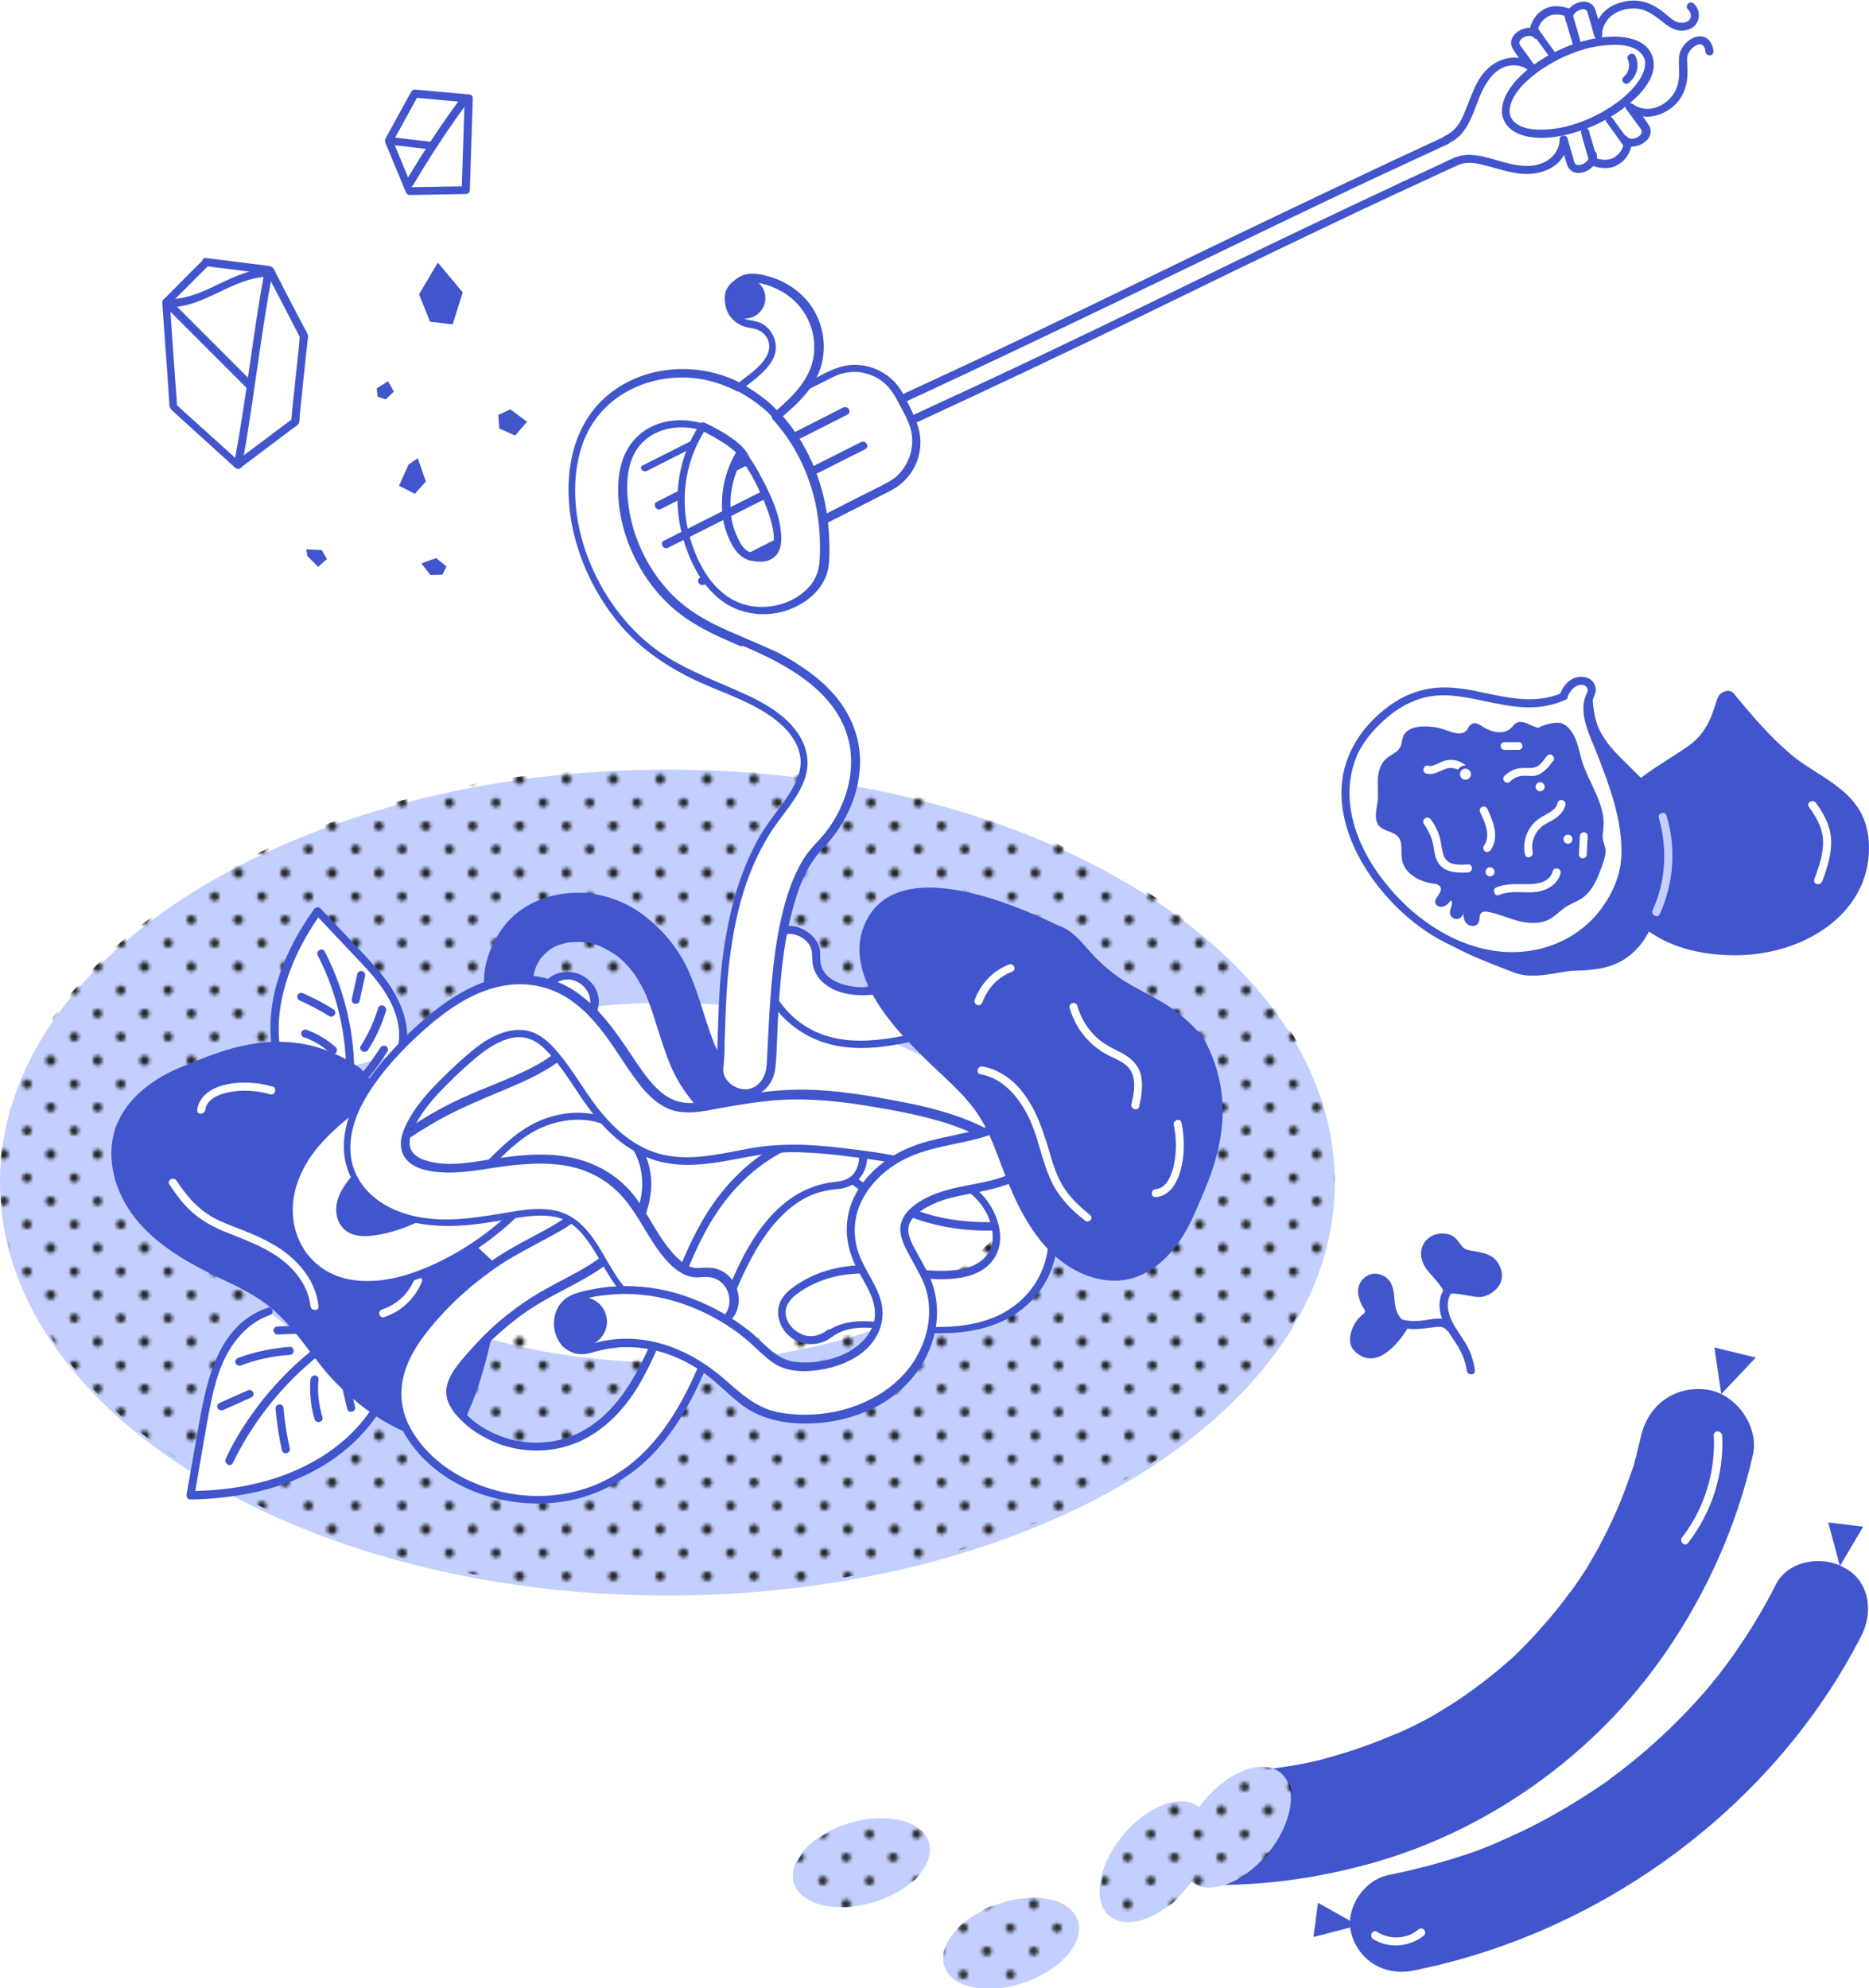 <?xml version="1.0" encoding="UTF-8"?> <!-- Generator: Adobe Illustrator 24.0.1, SVG Export Plug-In . SVG Version: 6.00 Build 0) --> <svg xmlns="http://www.w3.org/2000/svg" xmlns:xlink="http://www.w3.org/1999/xlink" id="Layer_1" x="0px" y="0px" viewBox="0 0 578 614.8" style="enable-background:new 0 0 578 614.8;" xml:space="preserve"> <style type="text/css"> .st0{fill:none;} .st1{fill:#1D1D1B;} .st2{fill:#4155CD;} .st3{fill:#4255CD;} .st4{fill:#FFFFFF;} .st5{fill:#FFFFFF;stroke:#4155CD;stroke-miterlimit:10;} .st6{fill:#C2CFFF;} .st7{opacity:0.95;} .st8{fill:url(#SVGID_1_);} .st9{fill:url(#SVGID_2_);} .st10{fill:url(#SVGID_3_);} .st11{fill:url(#SVGID_4_);} .st12{opacity:0.95;fill:url(#SVGID_5_);} </style> <pattern y="614.8" width="28.8" height="28.8" patternUnits="userSpaceOnUse" id="_x31_0_dpi_20_x25_" viewBox="1.4 -30.2 28.8 28.8" style="overflow:visible;"> <g> <rect x="1.4" y="-30.2" class="st0" width="28.8" height="28.8"></rect> <g> <path class="st1" d="M30.2,0c0.8,0,1.4-0.6,1.4-1.4c0-0.8-0.6-1.4-1.4-1.4c-0.8,0-1.4,0.6-1.4,1.4C28.8-0.6,29.4,0,30.2,0z"></path> <path class="st1" d="M15.8,0c0.8,0,1.4-0.6,1.4-1.4c0-0.8-0.6-1.4-1.4-1.4c-0.8,0-1.4,0.6-1.4,1.4C14.4-0.6,15,0,15.8,0z"></path> <path class="st1" d="M30.2-14.4c0.8,0,1.4-0.6,1.4-1.4c0-0.8-0.6-1.4-1.4-1.4c-0.8,0-1.4,0.6-1.4,1.4 C28.8-15,29.4-14.4,30.2-14.4z"></path> <path class="st1" d="M15.8-14.4c0.8,0,1.4-0.6,1.4-1.4c0-0.8-0.6-1.4-1.4-1.4c-0.8,0-1.4,0.6-1.4,1.4C14.4-15,15-14.4,15.8-14.4z "></path> <path class="st1" d="M8.6-7.2c0.8,0,1.4-0.6,1.4-1.4c0-0.8-0.6-1.4-1.4-1.4c-0.8,0-1.4,0.6-1.4,1.4C7.2-7.8,7.8-7.2,8.6-7.2z"></path> <path class="st1" d="M23-7.2c0.8,0,1.4-0.6,1.4-1.4c0-0.8-0.6-1.4-1.4-1.4c-0.8,0-1.4,0.6-1.4,1.4C21.6-7.8,22.2-7.2,23-7.2z"></path> <path class="st1" d="M8.6-21.6c0.8,0,1.4-0.6,1.4-1.4c0-0.8-0.6-1.4-1.4-1.4c-0.8,0-1.4,0.6-1.4,1.4C7.2-22.2,7.8-21.6,8.6-21.6z "></path> <path class="st1" d="M23-21.6c0.8,0,1.4-0.6,1.4-1.4c0-0.8-0.6-1.4-1.4-1.4c-0.8,0-1.4,0.6-1.4,1.4C21.6-22.2,22.2-21.6,23-21.6z "></path> </g> <g> <path class="st1" d="M1.4,0c0.8,0,1.4-0.6,1.4-1.4c0-0.8-0.6-1.4-1.4-1.4C0.6-2.9,0-2.2,0-1.4C0-0.6,0.6,0,1.4,0z"></path> <path class="st1" d="M1.4-14.4c0.8,0,1.4-0.6,1.4-1.4c0-0.8-0.6-1.4-1.4-1.4c-0.8,0-1.4,0.6-1.4,1.4C0-15,0.6-14.4,1.4-14.4z"></path> </g> <g> <path class="st1" d="M30.2-28.8c0.8,0,1.4-0.6,1.4-1.4c0-0.8-0.6-1.4-1.4-1.4c-0.8,0-1.4,0.6-1.4,1.4 C28.8-29.4,29.4-28.8,30.2-28.8z"></path> <path class="st1" d="M15.8-28.8c0.8,0,1.4-0.6,1.4-1.4c0-0.8-0.6-1.4-1.4-1.4c-0.8,0-1.4,0.6-1.4,1.4 C14.4-29.4,15-28.8,15.8-28.8z"></path> </g> <g> <path class="st1" d="M1.4-28.8c0.8,0,1.4-0.6,1.4-1.4c0-0.8-0.6-1.4-1.4-1.4C0.6-31.7,0-31,0-30.2C0-29.4,0.6-28.8,1.4-28.8z"></path> </g> </g> </pattern> <g> <polygon class="st2" points="129.2,141.7 126.4,143.6 123.4,150.2 128.3,152.7 131.7,148.9 "></polygon> <polygon class="st2" points="135.4,81.2 129.6,91 133,99.5 140,100.3 143.1,90.4 "></polygon> <polygon class="st2" points="163,130.4 157.8,126.6 154.1,128.3 154.4,132.5 159.3,134.7 "></polygon> <polygon class="st2" points="94.7,169.9 95.1,172 98.4,175.3 101.1,172.9 99.5,170.1 "></polygon> <polygon class="st2" points="130.3,174.2 133.1,177.8 136.8,177.7 138.1,175.2 134.9,172.6 "></polygon> <polygon class="st2" points="120,117.9 116.5,120.1 116.8,122.7 119.3,123.5 121.8,121.1 "></polygon> <g> <g> <g> <path class="st3" d="M63,80.2C59,84.1,55.1,88.1,51.2,92c-0.5,0.5-0.9,0.8-1,1.6c0,0.6,0.1,1.2,0.1,1.8c0.2,2.8,0.4,5.7,0.6,8.5 c0.5,6.6,1,13.3,1.4,19.9c0.1,1.2,0,2.3,0.9,3.1c1.8,1.7,3.8,3.4,5.6,5.1c4.6,4.2,9.3,8.4,13.9,12.6c0.4,0.3,1.1,0.5,1.5,0.2 c5.4-4.1,10.8-8.1,16.2-12.2c0.6-0.5,1.9-1.1,2.1-1.9c0.2-0.7,0.2-1.6,0.2-2.3c0.4-3.9,0.8-7.8,1.2-11.7 c0.4-3.7,0.8-7.5,1.2-11.2c0.1-0.7,0.3-1.5,0-2.2c-0.3-0.8-0.8-1.6-1.2-2.3c-1.9-3.7-3.9-7.4-5.8-11.1c-0.8-1.6-1.7-3.3-2.5-4.9 c-0.4-0.7-0.7-1.6-1.2-2.2c-0.6-0.7-2.2-0.6-3-0.8c-1.9-0.2-3.8-0.5-5.7-0.7c-3.8-0.5-7.5-1-11.3-1.4c-0.2,0-0.5-0.1-0.7-0.1 c-1.6-0.2-1.6,2.3,0,2.5c6.6,0.8,13.2,1.7,19.7,2.5c-0.4-0.2-0.7-0.4-1.1-0.6c3.3,6.3,6.6,12.6,9.9,19c0.2,0.4,0.4,0.9,0.6,1.2 c0.1,0.1,0.3,0.5,0-0.1c-0.2-0.6,0-0.3-0.1-0.1c-0.1,0.3-0.1,0.9-0.1,1.2c-0.1,0.7-0.1,1.4-0.2,2.2c-0.5,4.4-0.9,8.8-1.4,13.2 c-0.3,3.2-0.7,6.4-1,9.7c0.2-0.4,0.4-0.7,0.6-1.1c-5.2,3.9-10.4,7.8-15.6,11.7c-0.7,0.6-1.5,1.1-2.2,1.7c0.5,0.1,1,0.1,1.5,0.2 c-5.8-5.2-11.6-10.5-17.4-15.7c-0.8-0.8-1.7-1.5-2.5-2.3c0.1,0.3,0.2,0.6,0.4,0.9c-0.7-9.4-1.4-18.9-2-28.3 c-0.1-1.3-0.2-2.7-0.3-4c-0.1,0.3-0.2,0.6-0.4,0.9c4.1-4.1,8.3-8.3,12.4-12.4C65.9,80.8,64.1,79.1,63,80.2z"></path> </g> </g> <g> <g> <path class="st3" d="M81.8,84c-2.9,15.5-4.7,31.1-7.2,46.6c-0.7,4.3-1.4,8.5-2.2,12.8c-0.3,1.6,2.1,2.2,2.4,0.7 c2.9-15.5,4.7-31.1,7.2-46.6c0.7-4.3,1.4-8.5,2.2-12.8C84.5,83.1,82.1,82.4,81.8,84L81.8,84z"></path> </g> </g> <g> <g> <path class="st3" d="M50.6,94.3c7.5,7.5,14.9,14.9,22.4,22.4c1.1,1.1,2.1,2.1,3.2,3.2c1.1,1.1,2.9-0.6,1.8-1.8 c-7.5-7.5-14.9-14.9-22.4-22.4c-1.1-1.1-2.1-2.1-3.2-3.2C51.2,91.4,49.4,93.2,50.6,94.3L50.6,94.3z"></path> </g> </g> <g> <g> <path class="st3" d="M52.6,95c11-0.1,19.5-9.3,30.4-9.4c1.6,0,1.6-2.5,0-2.5c-11,0.1-19.5,9.3-30.4,9.4C51,92.5,51,95,52.6,95 L52.6,95z"></path> </g> </g> </g> <g> <g> <g> <path class="st3" d="M145,29.2c-5.6-0.5-11.2-1-16.7-1.5c-0.4,0-0.9,0.3-1.1,0.6c-2.4,4.4-4.8,8.7-7.2,13.1 c-0.3,0.5-0.6,1-0.8,1.5c-0.3,0.8,0,1.3,0.3,2c1.1,2.7,2.2,5.3,3.3,8c0.9,2.2,1.8,4.3,2.7,6.5c0.2,0.5,0.6,0.9,1.2,0.9 c5.8-0.1,11.6-0.2,17.4-0.3c0.7,0,1.2-0.6,1.2-1.2c0.3-8.3,0.5-16.5,0.8-24.8c0-1.2,0.1-2.4,0.1-3.6c0.1-1.6-2.4-1.6-2.5,0 c-0.3,8.3-0.5,16.5-0.8,24.8c0,1.2-0.1,2.4-0.1,3.6c0.4-0.4,0.8-0.8,1.2-1.2c-5.8,0.1-11.6,0.2-17.4,0.3 c0.4,0.3,0.8,0.6,1.2,0.9c-2.1-5.2-4.3-10.4-6.4-15.6c0,0.3-0.1,0.6-0.1,1c2.7-4.9,5.3-9.7,8-14.6c-0.4,0.2-0.7,0.4-1.1,0.6 c5.6,0.5,11.2,1,16.7,1.5C146.6,31.8,146.5,29.3,145,29.2z"></path> </g> </g> <g> <g> <path class="st3" d="M142.5,30.3c-6.1,8.3-11.7,16.8-16.9,25.6c-0.8,1.4,1.3,2.6,2.2,1.3c5.2-8.8,10.8-17.4,16.9-25.6 C145.6,30.2,143.4,29,142.5,30.3L142.5,30.3z"></path> </g> </g> <g> <g> <path class="st3" d="M133.7,43.9c-3.4-0.4-6.8-0.8-10.2-1.2c-0.5-0.1-1-0.1-1.5-0.2c-0.7-0.1-1.2,0.6-1.2,1.2 c0,0.7,0.6,1.2,1.2,1.2c3.4,0.4,6.8,0.8,10.2,1.2c0.5,0.1,1,0.1,1.5,0.2c0.7,0.1,1.2-0.6,1.2-1.2 C134.9,44.4,134.4,44,133.7,43.9L133.7,43.9z"></path> </g> </g> </g> </g> <g> <path class="st2" d="M577.9,259.8c1.7,21.7-19.1,35.6-41.3,35.6c-22.2,0-40.4-11-40.2-37.1c0.1-13.3,14.9-20.1,25.6-27.5 c7.7-5.4,8-13.3,9.6-15.7c0.4-0.6,1-1,1.6-1.2l0.6-0.2c0.8-0.2,1.7,0,2.3,0.7c2.3,2.6,10.3,13,19,19.9 C563.8,241.1,576.7,245.1,577.9,259.8z"></path> <g> <path class="st2" d="M437.4,284.2c9.5,8.5,18.8,11.9,30.7,16.5c6.3,2.5,14.2-0.4,18.5-0.5c8.2-0.2,14.5-1.1,20-7.2 c1.8-2,3.1-4.3,4.3-6.7c6.7-14.2,8.2-32.5-2.2-44.4c-3.1-3.6-9.1-8.5-12.1-12.9c-2.4-3.5-3.9-6.5-4.2-15.4 c-2.4,5.9-0.2,10.6,1.2,14.9c2.5,8,6.3,13.3,7.5,21.6c1.6,10.7,2,22.4-4,31.4c-5.8,8.7-16.5,12.9-26.8,14.4 c-2.9,0.4-5.9,0.7-8.9,0.2c-3.7-0.7-7.1-2.5-10.5-4.3c-3.4-1.8-6.7-3.7-10.1-5.5"></path> </g> <g> <path class="st4" d="M483.6,215.4c-20.6,9-37.9-14.5-59.9,10c-19.3,21.5,1.6,54.1,24.5,65.5c19.6,9.7,43.2,4.6,52.5-16.9 c5.6-13-1.1-30.8-7.2-45.4c-4-9.6-2-12.7-1.6-13.4c2.2-4.2-4.4-7.5-7.9-0.8L483.6,215.4z"></path> <g> <path class="st2" d="M483,214.3c-8.6,3.7-17.4,1.3-26.1-0.5c-4.3-0.9-8.7-1.5-13-1.1c-4.9,0.5-9.6,2.3-13.6,5.1 c-8.6,6-14.9,15.1-15.4,25.7c-0.5,9.7,3.4,19.2,8.7,27c10.8,15.9,29.6,28.5,49.5,25.9c9.1-1.2,17.6-5.8,23.3-13 c3.2-4,5.8-8.7,6.9-13.8c1.2-5.7,0.7-11.5-0.5-17.1c-1.3-6.2-3.4-12.2-5.7-18.1c-1.9-4.9-4.8-10.1-4.9-15.5c0-0.6,0-1.1,0.1-1.6 c0-0.2,0.1-0.5,0.2-0.7c0-0.1,0.1-0.2,0.1-0.3c0.1-0.3,0,0,0-0.1c0.5-1.1,1-2,0.9-3.2c-0.4-3.9-5.1-4.6-7.8-2.7 c-1.7,1.1-2.7,2.8-3.4,4.7c-0.6,1.5,1.8,2.2,2.4,0.7c0.6-1.6,1.7-3.2,3.4-3.8c1-0.3,2.4-0.1,2.8,1c0.3,0.8-0.2,1.5-0.5,2.2 c-0.4,1-0.6,2-0.7,3.1c-0.3,4.7,1.9,9.2,3.6,13.4c2.2,5.5,4.3,11,5.9,16.7c1.5,5.5,2.5,11.1,2.2,16.8c-0.3,5.2-2.2,9.9-5,14.2 c-4.8,7.4-12.3,12.4-20.9,14.3c-18.5,4-36.5-6.9-47.5-21.1c-5.6-7.1-9.9-15.8-10.6-25c-0.3-4.4,0.3-8.8,1.9-13 c1.9-4.8,5.3-8.8,9.2-12.2c3.7-3.3,8.1-5.8,12.9-6.8c4-0.8,8.1-0.5,12.1,0.2c8.1,1.4,16.2,4.1,24.5,2.6c2.1-0.4,4.2-1,6.1-1.9 C485.7,215.8,484.4,213.7,483,214.3z"></path> </g> </g> <g> <path class="st2" d="M481.8,223.5c2.4,0,4.3,2.4,5.3,4.7c1,2.2,1.4,4.7,2.1,7c2.1,6.9,7.2,13.2,6.7,20.4c-0.1,1.4-0.4,2.7-0.2,4 c0.2,1,0.6,1.9,0.8,2.9c0.2,1.5-0.3,3-0.8,4.5c-1.4,4-3,8.4-6.5,10.8c-1.5,1-3.3,1.6-4.9,2.6c-1.8,1.2-3.3,2.9-5.2,3.9 c-2.9,1.5-6.4,1.3-9.5,0.5c-3.1-0.8-6.1-2.2-9.3-2.8c-0.7-0.1-1.5-0.2-2.1,0.2c-0.9,0.7-0.4,2.2-1,3.2c-0.6,1.2-2.4,1.2-3.4,0.4 c-1-0.8-1.3-2.3-1.3-3.6c0,1.1-1,2-2.1,2c-1.1,0-2-1-2-2c0-1.3,1.2-2.8,0.3-3.8c-0.6,0.8-1.3,1.6-2.3,1.9c-0.9,0.3-2.2,0-2.5-1 c-0.5-1.7,2.3-3.2,1.6-4.9c-0.4-0.9-1.5-1.1-2.5-1.2c-4.2-0.6-8.6-3.1-9.4-7.2c-0.5-2.5,0.4-5.5-1.3-7.3c-1.5-1.7-4.3-1.6-5.8-3.3 c-1.7-1.9-0.8-4.9-0.5-7.4c0.3-2.3,0-4.6,0.1-7c0.1-2.3,0.8-4.8,2.5-6.3c1.4-1.3,3.5-1.9,4.4-3.6c0.6-1.1,0.5-2.5,1.1-3.7 c0.9-1.8,3.1-2.5,5.1-2.7c2.6-0.2,5.2,0.1,7.7,1c2.2,0.8,5.1,1.9,6.6,0.2c0.6-0.6,0.8-1.6,1.6-2c1.1-0.7,2.5,0.2,3.6,0.9 c2.5,1.6,6.1,2.5,8.4,0.5c0.6-0.5,1.1-1.3,1.8-1.7c2.1-1.2,4.5,1,6.9,1.5C475.9,224.7,479.7,223.4,481.8,223.5z"></path> </g> <g> <g> <path class="st4" d="M440.3,254.7c1.2,1.7,2.1,3.5,2.7,5.5c0.5,2,0.5,4,1.4,5.9c1.7,3.7,6,3.9,9.6,3.7c1.6-0.1,1.6-2.6,0-2.5 c-1.6,0.1-3.2,0.2-4.7-0.2c-1.6-0.4-2.5-1.4-3-3c-0.5-1.8-0.6-3.6-1.1-5.4c-0.6-1.9-1.5-3.7-2.7-5.3c-0.4-0.5-1.1-0.8-1.7-0.4 C440.2,253.4,439.9,254.2,440.3,254.7L440.3,254.7z"></path> </g> </g> <g> <g> <path class="st4" d="M463.8,276.7c3.6-1.5,7.8-0.4,11.5-0.9c3.2-0.5,6.4-2.3,7.3-5.7c0.4-1.6-2-2.2-2.4-0.7c-0.8,3.2-4.4,4-7.2,4 c-3.6,0.1-7-0.4-10.4,1.1c-0.6,0.3-0.8,1.2-0.4,1.7C462.4,276.9,463.2,277,463.8,276.7L463.8,276.7z"></path> </g> </g> <g> <g> <path class="st4" d="M457.8,251.3c1.5,3.1,3.3,7.1,1.1,10.3c-0.4,0.6-0.1,1.4,0.4,1.7c0.6,0.4,1.3,0.1,1.7-0.4 c2.8-4,0.8-9-1.1-12.9c-0.3-0.6-1.2-0.8-1.7-0.4C457.6,249.9,457.5,250.7,457.8,251.3L457.8,251.3z"></path> </g> </g> <g> <g> <path class="st4" d="M481.7,248.3c-0.4,1.7-1.9,2.6-3.3,3.4c-1.6,0.9-3.2,1.8-4.4,3.2c-2.2,2.6-3.1,6-2.4,9.3 c0.3,1.6,2.7,0.9,2.4-0.7c-0.6-2.8,0.5-5.9,2.7-7.8c1.3-1.1,3-1.7,4.4-2.7c1.4-1,2.6-2.3,3-4 C484.5,247.4,482.1,246.7,481.7,248.3L481.7,248.3z"></path> </g> </g> <g> <g> <path class="st4" d="M441.1,239.2c2.4,0.7,4.3-1,6.5-1.6c1.7-0.4,3.6,0.2,4.7,1.6c0.4,0.5,1.1,0.8,1.7,0.4 c0.5-0.3,0.9-1.2,0.4-1.7c-1.4-1.9-3.7-3.1-6.2-2.9c-1.3,0.1-2.4,0.5-3.5,1.1c-0.9,0.4-2,1-3,0.7 C440.2,236.4,439.5,238.8,441.1,239.2L441.1,239.2z"></path> </g> </g> <g> <g> <path class="st4" d="M467,241.7c0.9-0.9,2-1.5,3.2-1.7c1.4-0.3,2.9,0.1,4.4-0.1c2.6-0.5,4.3-2.7,5.8-4.7c0.4-0.5,0.1-1.4-0.4-1.7 c-0.6-0.4-1.3-0.1-1.7,0.4c-0.7,0.9-1.4,1.9-2.2,2.6c-0.9,0.8-2,1-3.2,1c-1.4,0-2.7-0.1-4.1,0.3c-1.3,0.4-2.5,1.2-3.5,2.1 C464.1,241.1,465.9,242.8,467,241.7L467,241.7z"></path> </g> </g> <g> <g> <path class="st4" d="M465.3,231.9c1.4,0,2.9,0,4.3,0c0.7,0,1.3-0.6,1.2-1.2c0-0.7-0.5-1.2-1.2-1.2c-1.4,0-2.9,0-4.3,0 c-0.7,0-1.3,0.6-1.2,1.2C464.1,231.4,464.6,231.9,465.3,231.9L465.3,231.9z"></path> </g> </g> <g> <g> <path class="st4" d="M488.6,258.6c-0.1,1.9-0.2,3.8-0.3,5.6c0,0.7,0.6,1.3,1.2,1.2c0.7,0,1.2-0.5,1.2-1.2 c0.1-1.9,0.2-3.8,0.3-5.6c0-0.7-0.6-1.3-1.2-1.2C489.1,257.4,488.6,257.9,488.6,258.6L488.6,258.6z"></path> </g> </g> <circle class="st5" cx="453.2" cy="239.4" r="2.2"></circle> <circle class="st5" cx="460.8" cy="269.6" r="1.9"></circle> <circle class="st5" cx="476.3" cy="243.3" r="1.9"></circle> <circle class="st5" cx="484.9" cy="259.5" r="1.9"></circle> <g> <g> <path class="st6" d="M513,252.9c2.7,9.4,2.2,19.6-1.9,28.5c-0.7,1.5,1.5,2.7,2.2,1.3c4.3-9.5,5.1-20.4,2.1-30.5 C515,250.7,512.6,251.4,513,252.9L513,252.9z"></path> </g> </g> <g> <g> <path class="st4" d="M559.4,249.5c2,2.8,3.9,5.8,4.3,9.4c0.5,4.4-1.1,8.9-2.6,13c-0.6,1.5,1.8,2.2,2.4,0.7 c1.7-4.4,3.2-9.2,2.7-13.9c-0.4-3.9-2.3-7.2-4.6-10.4C560.7,247,558.5,248.2,559.4,249.5L559.4,249.5z"></path> </g> </g> </g> <g> <g> <polygon class="st2" points="565.4,470.8 569,484.3 576.2,472.1 "></polygon> <polygon class="st2" points="406.2,599 420,595.4 407.6,588.4 "></polygon> <path class="st2" d="M549.2,490c-3.1,6.1-6.6,12.1-10.4,17.8c-1.8,2.7-3.6,5.3-5.6,7.9c-1.1,1.5-2.2,2.9-3.4,4.4 c1.9-2.4-0.6,0.7-1,1.2c-8.8,10.4-18.8,19.8-29.8,28c-0.6,0.4-1.1,0.8-1.7,1.3c1.4-1,1.3-1-0.1,0.1c-1.5,1-3.1,2.1-4.6,3.1 c-2.7,1.8-5.5,3.5-8.3,5.2c-5.8,3.4-11.8,6.6-18,9.3c-1.5,0.7-3,1.3-4.5,2c-0.6,0.3-6.1,2.4-2.6,1.1c-3.1,1.2-6.1,2.2-9.3,3.2 c-6.7,2.1-13.5,3.8-20.4,5.2c-8,1.6-13.8,10.8-11.5,18.5c2.5,8.2,10.3,12.8,18.9,11.1c59-11.7,112-51.1,138.8-103.7 c3.6-7.1,2.6-16.7-5.3-20.9C563.8,481,553.1,482.3,549.2,490L549.2,490z"></path> <g> <g> <path class="st4" d="M438.6,596.7c-3.5,3-8.9,3.2-12.7,0.7c-1.4-0.9-2.6,1.3-1.3,2.2c4.8,3.1,11.4,2.5,15.8-1.1 c0.5-0.4,0.4-1.3,0-1.8C439.8,596.2,439.1,596.3,438.6,596.7L438.6,596.7z"></path> </g> </g> </g> <g> <path class="st2" d="M374,582.9c16.6,0.2,32.8-2,49-6.4c36.9-10,70.2-33.8,91.9-65.2c12.9-18.7,22.1-39.2,27.2-61.4 c2-8.9-5.4-19.1-14.4-20.2c-9.9-1.2-18,4.8-20.2,14.4c-0.5,2.1-1,4.2-1.5,6.2c-0.2,0.8-0.5,1.5-0.6,2.3c-0.7,2.7,0.9-2.5,0,0.1 c-1.4,4-2.8,8-4.4,12c-3.2,7.6-7,15-11.4,22c1.7-2.7-1,1.4-1.5,2.2c-1.1,1.5-2.1,3.1-3.3,4.5c-2.5,3.4-5.2,6.7-8.1,9.9 c-2.6,3-5.4,5.9-8.3,8.7c-0.3,0.3-2.8,2.6-1.3,1.2c1.4-1.2-0.6,0.5-0.7,0.6c-1.8,1.6-3.6,3.1-5.5,4.6c-6.5,5.2-13.5,9.9-20.9,13.9 c2.6-1.4-1.9,0.9-2.6,1.3c-2,1-4,1.9-6,2.7c-4,1.7-8.1,3.3-12.3,4.7c-3.9,1.3-7.8,2.4-11.8,3.5c2.9-0.7-2,0.4-2.8,0.6 c-2.4,0.5-4.8,0.9-7.3,1.3c-1.9,0.3-3.8,0.5-5.7,0.7"></path> <g> <ellipse transform="matrix(0.636 -0.771 0.771 0.636 -296.763 500.683)" class="st6" cx="382.6" cy="565" rx="21.8" ry="12.8"></ellipse> </g> <g class="st7"> <pattern id="SVGID_1_" xlink:href="#_x31_0_dpi_20_x25_" patternTransform="matrix(1 0 0 1 -13.704 -54.826)" class="st7"> </pattern> <path class="st8" d="M392.4,573.2c-7.7,9.3-18.3,13.2-23.7,8.7s-3.7-15.7,4-24.9c7.7-9.3,18.3-13.2,23.7-8.7 C401.9,552.7,400.1,563.9,392.4,573.2z"></path> </g> <g> <ellipse transform="matrix(0.636 -0.771 0.771 0.636 -314.109 485.138)" class="st6" cx="357.4" cy="575.7" rx="21.8" ry="12.8"></ellipse> </g> <g class="st7"> <pattern id="SVGID_2_" xlink:href="#_x31_0_dpi_20_x25_" patternTransform="matrix(1 0 0 1 -13.704 -54.826)" class="st7"> </pattern> <path class="st9" d="M367.3,583.8c-7.7,9.3-18.3,13.2-23.7,8.7c-5.4-4.5-3.7-15.7,4-24.9c7.7-9.3,18.3-13.2,23.7-8.7 C376.7,563.3,374.9,574.5,367.3,583.8z"></path> </g> <g> <ellipse transform="matrix(0.944 -0.331 0.331 0.944 -181.233 137.352)" class="st6" cx="312.6" cy="600.7" rx="21.8" ry="12.8"></ellipse> </g> <g class="st7"> <pattern id="SVGID_3_" xlink:href="#_x31_0_dpi_20_x25_" patternTransform="matrix(1 0 0 1 -13.704 -54.826)" class="st7"> </pattern> <path class="st10" d="M316.9,612.8c-11.4,4-22.5,1.8-24.8-4.8c-2.3-6.7,5-15.3,16.3-19.3c11.4-4,22.5-1.8,24.8,4.8 S328.2,608.8,316.9,612.8z"></path> </g> <g> <ellipse transform="matrix(0.958 -0.286 0.286 0.958 -153.748 100.445)" class="st6" cx="266.6" cy="576" rx="21.8" ry="12.8"></ellipse> </g> <g class="st7"> <pattern id="SVGID_4_" xlink:href="#_x31_0_dpi_20_x25_" patternTransform="matrix(1 0 0 1 -13.704 -54.826)" class="st7"> </pattern> <path class="st11" d="M270.3,588.3c-11.5,3.4-22.5,0.8-24.5-6s5.7-15,17.2-18.5c11.5-3.4,22.5-0.8,24.5,6 C289.5,576.5,281.8,584.8,270.3,588.3z"></path> </g> <polygon class="st2" points="530.2,416.7 532.3,431.1 543,419.8 "></polygon> <g> <g> <path class="st4" d="M530,443.9c0.6,11.2-2.9,22.6-9.8,31.5c-1,1.3,0.8,3,1.8,1.8c7.3-9.4,11.2-21.3,10.6-33.2 C532.4,442.2,529.9,442.2,530,443.9L530,443.9z"></path> </g> </g> </g> </g> <g> <g> <path class="st4" d="M260.3,362.1c13.6,11.6,29,17.6,46.9,17.1c16-0.4,35.2-6.1,50,2.5c3.5,2,7.8,2,10.5-1.5 c2.2-2.9,2-8.5-1.5-10.5c-15.6-9.1-32.6-7.6-50-6c-8.5,0.8-17.3,1.3-25.6-1.1c-8.1-2.4-15-7.1-21.4-12.5 C261.9,343.8,252.9,355.9,260.3,362.1L260.3,362.1z"></path> <g> <path class="st2" d="M259.4,363c6.7,5.7,14.2,10.3,22.4,13.4c8.2,3.1,17,4.4,25.8,4.1c8.9-0.3,17.6-1.9,26.5-2.2 c4.4-0.1,8.9,0,13.2,1c2.1,0.5,4.2,1.1,6.3,2c1.9,0.8,3.6,2,5.6,2.6c3.7,1.1,7.6-0.1,9.8-3.3c1.8-2.7,1.9-6.6,0.4-9.5 c-1-1.7-2.6-2.6-4.3-3.5c-2.1-1.1-4.3-2.1-6.6-2.9c-4.4-1.6-9-2.5-13.7-3c-9.5-1-19.1-0.1-28.6,0.7c-10.2,0.9-20.5,1.4-30.1-2.8 c-4.3-1.9-8.2-4.4-11.9-7.2c-2.8-2.1-5.5-5.4-9.4-5.4c-5.8,0-10,6.8-8.1,12.1C257.3,360.7,258.2,361.9,259.4,363 c1.2,1.1,3-0.7,1.8-1.8c-2.1-1.9-2.9-4.5-1.9-7.2c0.8-2.2,2.7-4.1,5.1-4.4c1.3-0.2,2.6,0.3,3.6,1c1.6,1.1,3.1,2.6,4.7,3.8 c3.4,2.6,7,5,10.9,6.8c8.6,4.1,17.8,4.8,27.1,4.2c9-0.6,17.9-1.7,26.9-1.6c8.9,0.2,17.8,1.7,25.8,5.8c1.6,0.8,3.3,1.6,4,3.4 c0.6,1.3,0.6,2.9,0.3,4.3c-0.9,3.6-4.5,5.2-7.9,4.2c-1.8-0.5-3.4-1.7-5.2-2.5c-1.8-0.8-3.8-1.4-5.7-1.9c-3.9-1-8-1.3-12-1.3 c-8.3,0-16.5,1.3-24.7,1.9c-8.2,0.6-16.4,0.2-24.4-2c-7.8-2.2-15.2-5.9-21.7-10.6c-1.7-1.2-3.3-2.5-4.9-3.9 C259.9,360.2,258.1,361.9,259.4,363z"></path> </g> </g> <g> <g> <g> <path class="st3" d="M451.5,393.9c0-0.6-0.1-0.7-0.3-0.4c-0.1,0.1-0.3,0.3-0.4,0.4c-0.2,0.2-0.5,0.5-0.7,0.7 c-0.5,0.5-0.9,0.9-1.4,1.4c-0.9,0.9-1.8,1.9-2.4,3.1c-1.4,2.5-1.4,5.5-0.5,8.2c0.9,2.8,2.6,5.3,4.2,7.7c1.8,2.7,3.2,5.6,3.6,8.8 c0.2,1.6,2.7,1.6,2.5,0c-0.4-3.2-1.4-6.1-3.1-8.8c-1.7-2.8-3.8-5.3-4.8-8.5c-1-3.2-0.4-6,1.9-8.4c1.3-1.4,5.1-3.8,3.2-6 C452.1,390.9,450.4,392.7,451.5,393.9L451.5,393.9z"></path> </g> </g> <g> <g> <path class="st3" d="M428.4,407.9c2.5,2.2,5.7,3.1,9,3.1c1.9,0,3.7-0.3,5.5-0.5c1.5-0.2,3.4-0.6,4.4,0.8c0.4,0.5,1.3,0.4,1.8,0 c0.5-0.5,0.4-1.2,0-1.8c-2.2-2.9-6.5-1.4-9.5-1.1c-3.3,0.3-6.9,0.1-9.5-2.2C429,405.1,427.2,406.9,428.4,407.9L428.4,407.9z"></path> </g> </g> <g> <path class="st2" d="M447,400.3c-1.6-3.4-3.9-5.4-5.6-7.5c-4.9-6.4,0.3-12.7,6.6-11.1c2.9,0.7,3.6,4,5.3,4.6c2.5,1,7.4,0.5,9.8,4 c0.8,1.2,1.4,2.7,1.4,4.2c0,3.2-2.9,5.8-6,6.5C455.4,401.5,450.7,399.3,447,400.3"></path> </g> <g> <path class="st2" d="M435.3,408.9c-2.4-0.5-3.6-3.2-3.9-5.7c-0.3-2.4-0.2-5.1-1.7-7.1c-1.1-1.5-3.1-2.4-5-2.2 c-1.9,0.2-3.6,1.6-4.3,3.3c-1,2.5,0,5.3,1.4,7.5c0.2,0.3,0.4,0.6,0.3,0.9c0,0.4-0.4,0.7-0.7,0.9c-3.2,2.5-5.5,8.4-2.5,11.3 c7.7,7.5,15.8-5.9,16.8-7.7"></path> </g> </g> <g> <path class="st6" d="M206.4,238C92.4,238,0,295.2,0,365.7c0,70.5,92.4,127.7,206.4,127.7s206.4-57.2,206.4-127.7 C412.8,295.2,320.4,238,206.4,238z M206.4,421.3c-61.3,0-111-24.9-111-55.6c0-30.7,49.7-55.6,111-55.6s111,24.9,111,55.6 C317.4,396.4,267.7,421.3,206.4,421.3z"></path> <pattern id="SVGID_5_" xlink:href="#_x31_0_dpi_20_x25_" patternTransform="matrix(1 0 0 1 -13.228 -54.768)"> </pattern> <path class="st12" d="M206.4,237C92.4,237,0,294.1,0,364.6c0,70.5,92.4,127.7,206.4,127.7s206.4-57.2,206.4-127.7 C412.8,294.1,320.4,237,206.4,237z M206.4,415.3c-61.3,0-111-24.9-111-55.6c0-30.7,49.7-55.6,111-55.6s111,24.9,111,55.6 C317.4,390.4,267.7,415.3,206.4,415.3z"></path> <g> <g> <path class="st4" d="M83.1,405.6c-6.7,2.2-11.8,8-14.8,14.4c-3,6.4-4.3,13.5-5.5,20.4c-1.3,7.3-2.6,14.7-3.8,22 c11.5-0.2,23.1-2,33.6-6.7s19.9-12.4,25.4-22.5"></path> <g> <path class="st2" d="M82.8,404.4c-17,5.8-19.5,26.1-22.2,41.3c-1,5.5-1.9,10.9-2.9,16.4c-0.1,0.8,0.3,1.6,1.2,1.6 c18.6-0.3,37.8-5.1,51.4-18.5c3.4-3.4,6.4-7.2,8.7-11.4c0.8-1.4-1.4-2.7-2.2-1.3c-8.4,15.4-24.9,24.1-41.7,27.1 c-5.3,1-10.8,1.4-16.2,1.5c0.4,0.5,0.8,1.1,1.2,1.6c1.6-9,3-18,4.7-26.9c1.5-7.8,3.6-15.9,8.8-22.1c2.6-3.1,5.9-5.7,9.8-7 C85,406.3,84.3,403.8,82.8,404.4L82.8,404.4z"></path> </g> </g> <g> <g> <path class="st3" d="M72,452.4c7.6-15.6,19.3-29,33.8-38.5c1.3-0.9,0.1-3-1.3-2.2c-11.5,7.5-21.4,17.5-28.9,29 c-2.2,3.3-4.1,6.8-5.8,10.4C69.2,452.6,71.3,453.9,72,452.4L72,452.4z"></path> </g> </g> <g> <g> <path class="st3" d="M85.2,435.5c0.4,4.4,1,8.7,2,13c0.4,1.6,2.8,0.9,2.4-0.7c-0.9-4.1-1.6-8.2-1.9-12.3 c-0.1-0.7-0.5-1.2-1.2-1.2C85.8,434.3,85.2,434.8,85.2,435.5L85.2,435.5z"></path> </g> </g> <g> <g> <path class="st3" d="M96,426.6c-0.3,4.2,0.1,8.4,1.3,12.3c0.5,1.5,2.9,0.9,2.4-0.7c-1.1-3.8-1.6-7.7-1.2-11.7 c0.1-0.7-0.6-1.2-1.2-1.2C96.6,425.4,96.1,426,96,426.6L96,426.6z"></path> </g> </g> <g> <g> <path class="st3" d="M104.6,422.8c0.8,4.3,1.7,8.6,2.8,12.9c0.4,1.6,2.8,0.9,2.4-0.7c-1.1-4.3-2-8.6-2.8-12.9 c-0.1-0.7-0.9-1-1.5-0.9C104.8,421.4,104.5,422.1,104.6,422.8L104.6,422.8z"></path> </g> </g> <g> <g> <path class="st3" d="M69.1,436c2.9-1.3,5.8-2.6,8.7-3.9c0.6-0.3,0.8-1.2,0.4-1.7c-0.4-0.6-1.1-0.7-1.7-0.4 c-2.9,1.3-5.8,2.6-8.7,3.9c-0.6,0.3-0.8,1.2-0.4,1.7C67.8,436.2,68.5,436.3,69.1,436L69.1,436z"></path> </g> </g> <g> <g> <path class="st3" d="M74.4,422.3c4.9-1.9,10-3,15.2-3.3c1.6-0.1,1.6-2.6,0-2.5c-5.4,0.4-10.8,1.5-15.9,3.4 c-0.6,0.2-1.1,0.8-0.9,1.5C73,422,73.8,422.5,74.4,422.3L74.4,422.3z"></path> </g> </g> <g> <g> <path class="st3" d="M85.8,412.7c3.7-0.2,7.4-0.3,11.1-0.2c1.6,0,1.6-2.5,0-2.5c-3.7-0.1-7.4,0-11.1,0.2 c-0.7,0-1.2,0.5-1.2,1.2C84.6,412,85.2,412.7,85.8,412.7L85.8,412.7z"></path> </g> </g> </g> <g> <g> <path class="st4" d="M123.8,325.7c1.9-5.5,0.6-11.7-2.2-16.9s-6.8-9.5-10.8-13.7c-4.2-4.5-8.4-8.9-12.6-13.4 c-5.6,7.7-10.1,16.3-12.2,25.5s-1.6,19.3,2.3,27.9"></path> <g> <path class="st2" d="M125,326.1c2.7-8.5-1.1-17.2-6.3-23.9c-2.8-3.6-5.9-6.8-9-10.1c-3.5-3.7-7.1-7.5-10.6-11.2 c-0.6-0.6-1.5-0.4-2,0.3C88.4,293.3,82,308.2,84,323.6c0.5,4.2,1.6,8.3,3.4,12.1c0.7,1.5,2.8,0.2,2.2-1.3 c-8-17.7-0.8-37.3,9.8-52.1c-0.7,0.1-1.3,0.2-2,0.3c3.3,3.5,6.6,7,9.9,10.5c2.9,3.1,5.9,6.1,8.6,9.4c5.2,6.3,9.4,14.6,6.7,22.9 C122.1,326.9,124.6,327.6,125,326.1L125,326.1z"></path> </g> </g> <g> <g> <path class="st3" d="M98.3,295.5c6.5,12.7,9.5,27,8.6,41.2c-0.1,1.6,2.4,1.6,2.5,0c0.9-14.7-2.2-29.4-9-42.5 C99.7,292.8,97.5,294.1,98.3,295.5L98.3,295.5z"></path> </g> </g> <g> <g> <path class="st3" d="M103.1,312.1c-3-1.9-6.1-3.5-9.3-4.9c-0.6-0.3-1.3-0.2-1.7,0.4c-0.3,0.5-0.2,1.4,0.4,1.7 c3.2,1.4,6.3,3.1,9.3,4.9c0.6,0.4,1.4,0.1,1.7-0.4C103.9,313.2,103.6,312.4,103.1,312.1L103.1,312.1z"></path> </g> </g> <g> <g> <path class="st3" d="M103.8,323.8c-2.7-2.4-5.8-4.2-9.1-5.4c-0.6-0.2-1.4,0.3-1.5,0.9c-0.2,0.7,0.2,1.3,0.9,1.5 c2.9,1,5.7,2.7,8,4.8c0.5,0.4,1.3,0.5,1.8,0C104.3,325.1,104.3,324.2,103.8,323.8L103.8,323.8z"></path> </g> </g> <g> <g> <path class="st3" d="M102.1,331.3c-3.3-1.7-6.7-3.2-10.2-4.7c-0.6-0.3-1.4,0.3-1.5,0.9c-0.2,0.7,0.2,1.3,0.9,1.5 c3.2,1.3,6.4,2.8,9.6,4.4c0.6,0.3,1.4,0.2,1.7-0.4C102.9,332.5,102.7,331.6,102.1,331.3L102.1,331.3z"></path> </g> </g> <g> <g> <path class="st3" d="M110.5,301.2c-0.6,2.6-1.1,5.1-1.7,7.7c-0.1,0.6,0.2,1.4,0.9,1.5c0.6,0.1,1.4-0.2,1.5-0.9 c0.6-2.6,1.1-5.1,1.7-7.7c0.1-0.6-0.2-1.4-0.9-1.5C111.4,300.2,110.6,300.5,110.5,301.2L110.5,301.2z"></path> </g> </g> <g> <g> <path class="st3" d="M116.9,311.8c-1.2,4.1-3,8-5.3,11.6c-0.9,1.4,1.3,2.6,2.2,1.3c2.5-3.8,4.3-7.9,5.6-12.2 C119.7,310.9,117.3,310.2,116.9,311.8L116.9,311.8z"></path> </g> </g> <g> <g> <path class="st3" d="M117.6,324c-0.8,1.3-1.7,2.5-2.5,3.7c-0.4,0.6-0.9,1.2-1.3,1.8c-0.5,0.6-0.8,1-1.3,1.6 c-0.4,0.5-0.5,1.3,0,1.8c0.5,0.4,1.3,0.5,1.8,0c2-2.5,3.8-5,5.5-7.7c0.4-0.5,0.1-1.4-0.4-1.7C118.7,323.2,118,323.4,117.6,324 L117.6,324z"></path> </g> </g> </g> <g> <g> <path class="st3" d="M165.7,307.1c-0.4-1.1-0.7-2.2-0.9-3.4c0.1,0.7,0.2,1.3,0.3,2c-0.2-1.6-0.2-3.2,0-4.9 c-0.1,0.7-0.2,1.3-0.3,2c0.2-1.6,0.7-3.2,1.3-4.7c-0.3,0.6-0.5,1.2-0.8,1.8c0.5-1.1,1-2.1,1.6-3.1c0.2-0.2,0.3-0.5,0.5-0.7 c0.4-0.5,1-1-0.4,0.5c0.4-0.4,0.8-0.9,1.2-1.3c0.4-0.4,0.8-0.8,1.3-1.2c0.2-0.2,0.4-0.3,0.5-0.5c-1.7,1.4-1,0.8-0.5,0.4 c1.1-0.8,2.3-1.4,3.6-2c-0.6,0.3-1.2,0.5-1.8,0.8c1.9-0.8,3.9-1.3,6-1.6c-0.7,0.1-1.3,0.2-2,0.3c2.2-0.3,4.5-0.3,6.7,0 c-0.7-0.1-1.3-0.2-2-0.3c2.4,0.3,4.6,0.9,6.8,1.9c-0.6-0.3-1.2-0.5-1.8-0.8c2,0.9,3.9,2,5.7,3.2c0.1,0,0.6,0.4,0.6,0.5 c0,0-1.5-1.2-0.6-0.5c0.4,0.4,0.9,0.7,1.3,1.1c0.8,0.7,1.6,1.5,2.3,2.3c0.3,0.4,0.7,0.8,1,1.2c0.2,0.2,0.3,0.4,0.5,0.6 c0.6,0.8-0.3-0.5-0.5-0.6c0.7,0.7,1.3,1.8,1.9,2.7c1.2,2,2.3,4.1,3.2,6.2c-0.3-0.6-0.5-1.2-0.8-1.8c3.2,7.7,4.9,15.9,8.3,23.5 c3.5,7.6,9.1,13.8,15.6,18.9c1.4,1.1,4.1,1.2,5.8,0.8c1.7-0.5,3.6-1.8,4.5-3.4c0.9-1.7,1.4-3.8,0.8-5.8c-0.6-2-1.8-3.2-3.4-4.5 c1.9,1.4,0.5,0.4,0.1,0c-0.4-0.3-0.7-0.6-1.1-0.9c-0.6-0.5-1.2-1.1-1.8-1.7c-0.6-0.6-1.2-1.3-1.8-2c-0.3-0.4-0.6-0.7-0.9-1.1 c-0.3-0.4-1.1-1.6,0.1,0.2c-2.1-3-4-6.1-5.4-9.5c0.3,0.6,0.5,1.2,0.8,1.8c-3.1-7.5-4.8-15.4-8.1-22.9 c-3.1-7.1-8.1-13.1-14.2-17.7c-6.1-4.6-13.9-7.1-21.5-6.8c-7.9,0.3-16.1,3.5-21.2,9.9c-5.5,6.9-8.4,16.4-5.2,25 c0.7,1.9,1.7,3.4,3.4,4.5c1.6,0.9,4,1.3,5.8,0.8C164,315.2,167.1,311,165.7,307.1L165.7,307.1z"></path> </g> </g> <g> <g> <path class="st2" d="M111.4,330.3c-22.4-15.5-43.8-4.9-54.7-0.6c-9.1,3.6-17.8,9.9-21,19.2c-3.2,9.4,0,20.1,6.1,27.8 c6.2,7.8,14.9,13,23.8,17.4c5.8,2.8,11.8,5.4,16.9,9.3c7.3,5.6,12.3,13.5,18.1,20.6c5.9,7,21.4,21.9,39.2,21.9 c9.6-14.6,12.5-33.7,15.9-50.8c0.6-3.3-11.7-11.4-12.6-14.7c-1-3.8-3.8-6.9-6.6-9.8C121.9,355,126.1,345.9,111.4,330.3"></path> </g> <g> <g> <path class="st4" d="M52.4,366.3c2.1,3.2,4.4,6.3,7.3,8.8c3,2.6,6.4,4.4,10.1,5.9c7.5,3,15.3,5.7,20.9,11.8 c2.8,3.1,4.9,6.9,5.3,11.1c0.2,1.6,2.7,1.6,2.5,0c-0.8-7.6-5.9-13.8-12.1-17.9c-3.5-2.3-7.3-4-11.1-5.5 c-4-1.6-8.1-2.9-11.6-5.4c-3.7-2.6-6.6-6.2-9.1-10C53.6,363.7,51.5,365,52.4,366.3L52.4,366.3z"></path> </g> </g> <g> <g> <path class="st4" d="M63.5,343.2c0.4-3.3,4.2-4.8,7-5.4c4.3-0.9,8.9-0.6,13.1,0.6c1.5,0.4,2.2-2,0.7-2.4 c-4.9-1.4-10.4-1.7-15.3-0.4c-3.8,1-7.5,3.5-8,7.6C60.8,344.8,63.3,344.8,63.5,343.2L63.5,343.2z"></path> </g> </g> <g> <g> <path class="st4" d="M118.8,407.3c5.3-1.7,9.6-5.8,11.7-11c0.2-0.6-0.3-1.4-0.9-1.5c-0.7-0.2-1.3,0.2-1.5,0.9 c-1.7,4.3-5.5,7.8-9.9,9.2C116.6,405.4,117.3,407.8,118.8,407.3L118.8,407.3z"></path> </g> </g> </g> <g> <path class="st4" d="M167.6,307.6c-2.2,6-9.5,9.2-15,11.5c-8.2,3.5-16.5,6.5-24.3,10.8c-8.6,4.7-16.6,10.4-24,16.8 c-6.7,5.9-13.1,13.1-14.8,22.2c-1.8,9.5,1.3,19.3,9.6,24.7c7.1,4.6,16.4,4.4,24.4,2.4c8.8-2.2,17.4-6.7,24.8-11.9 c3.8-2.6,7.4-5.5,10.7-8.7c3.5-3.4,6.8-7.4,10.7-10.4c3.1-2.3,11-6.2,13.5-1.3c2.9,5.6-4.4,11.9-8.7,14.5 c-7.6,4.7-15.7,8.1-22.9,13.4c-7.9,5.8-15.1,12.4-21.1,20.2c-6.3,8.2-10,18-5.7,28c3.5,8,10.8,14.5,18.5,18.4 c14.9,7.4,33.4,7.5,47.7-1.4c18.1-11.2,25.5-31.9,32.6-50.8c5.9-15.9,15.5-38.3,35.4-39.6c10.5-0.7,10.6-17.1,0-16.4 c-18,1.1-32.3,13.3-41,28.5c-9.1,15.8-12.4,34.2-21.9,49.8c-7.5,12.4-19.5,20.8-34.5,18.7c-6.9-0.9-13.6-4-18.4-9 c-1.9-2-4-4.5-3.9-7.5c0.1-3.7,3-7.4,5.3-10.1c5.7-6.9,12.4-12.9,19.9-17.8c7-4.5,14.8-7.5,21.6-12.4c7.6-5.5,13-12.9,13.9-22.4 c0.8-8.3-3.3-16.8-11-20.5c-8.2-4-18.3-2.5-25.9,2.4c-7.5,4.8-12.9,12.1-19.7,17.7c-6.3,5.2-14.1,9.7-21.9,12 c-4.3,1.3-11.7,3.1-14.8-1c-5-6.6,4-15.3,8.4-19.2c7.6-6.8,16.3-12.5,25.4-17.1c15.9-8.1,36.2-11.4,43.1-30.1 c1.5-4.2-1.7-9-5.7-10.1C173.1,300.6,169.1,303.4,167.6,307.6L167.6,307.6z"></path> <g> <path class="st2" d="M166.4,307.3c-1.5,3.8-5.1,6.3-8.6,8.1c-4.1,2.2-8.5,3.8-12.9,5.6c-5.1,2.1-10.1,4.2-15,6.6 c-4.7,2.4-9.2,5.2-13.6,8.2c-14.5,10-32.8,24.9-27.7,44.9c2.2,8.6,8.9,15.1,17.5,17.1c9.5,2.2,19.5-0.5,28.2-4.3 c9.6-4.3,18.6-10.4,26.1-17.8c3.4-3.4,6.5-7.4,10.6-10.1c2.4-1.6,6.2-3.7,9.2-2.8c4,1.2,1.9,6.4,0.3,8.6c-2.5,3.3-6,5.5-9.5,7.6 c-4.5,2.6-9.3,4.9-13.8,7.6c-4.5,2.6-8.7,5.8-12.7,9.1c-3.9,3.3-7.6,6.8-11,10.6c-3.3,3.7-6.4,7.7-8.7,12.1 c-2.1,4.2-3.4,8.9-3.2,13.6c0.2,4.8,2,9.4,4.7,13.3c10.4,15.6,31.4,22.1,49.3,18.8c9.1-1.7,17.4-6.1,24.2-12.4 c6.3-5.9,11.1-13.3,15-21c7.2-14.3,10.9-30.3,19-44.2c3.7-6.2,8.4-12.2,14.8-15.8c3.2-1.8,6.7-2.7,10.4-3 c2.9-0.2,5.5-1.4,7.2-3.8c3-4,2.7-10.6-1.6-13.6c-2.8-2-6.3-1.5-9.5-1.1c-4.2,0.6-8.3,1.9-12.2,3.7c-7.7,3.5-14.4,9.2-19.7,15.8 c-6,7.5-10.1,16.1-13.6,24.9c-3.7,9.5-6.8,19.3-11.5,28.4c-4,7.8-9.1,15.2-16.7,19.8c-7.4,4.5-16.3,5.5-24.6,3 c-4.5-1.4-8.8-3.7-12.2-7c-1.7-1.6-3.5-3.6-4-5.9c-0.5-2.4,0.7-4.8,2-6.7c2.7-4.1,6.2-7.8,9.8-11.1c3.7-3.5,7.6-6.7,11.9-9.5 c8.5-5.6,18.3-9,26-15.8c6.5-5.7,11-13.7,11.1-22.5c0.1-8.4-4.6-16.7-12.4-20.1c-8.7-3.8-19-2.2-26.8,2.9 c-8.3,5.4-14.2,13.7-22.1,19.6c-4.2,3.1-8.7,5.7-13.4,7.8c-3.8,1.6-8.1,3.1-12.3,3.4c-3.6,0.2-7.4-0.9-7.8-5 c-0.4-3.6,2.3-7.2,4.5-9.7c6.1-7,14-12.6,21.9-17.3c7.3-4.4,15.1-7.6,23-10.9c6.9-2.9,13.9-6,19.6-11c2.8-2.5,5.3-5.4,7.1-8.7 c2-3.6,3.5-7.4,1.6-11.3c-1.8-3.5-5.6-5.8-9.5-5.4C170.6,300.8,167.7,303.7,166.4,307.3c-0.6,1.5,1.8,2.2,2.4,0.7 c1.5-3.8,5.6-6.4,9.5-4.5c1.8,0.8,3.2,2.4,3.9,4.2c0.7,2,0.2,3.8-0.6,5.7c-3.1,7-8.7,12-15.2,15.7c-6.6,3.7-13.8,6.2-20.7,9.2 c-8.7,3.7-16.9,8.5-24.4,14.2c-3.4,2.6-6.8,5.3-9.9,8.4c-2.6,2.6-5.2,5.6-6.6,9c-1.3,3.3-1.2,7,1.2,9.8c2.5,2.8,6.6,2.8,10,2.3 c9.1-1.3,17.9-6,25.2-11.4c3.9-2.9,7.4-6.2,10.8-9.7c3.4-3.5,6.9-6.9,10.9-9.7c7.7-5.1,18.4-7,26.6-2.1 c7.5,4.4,10.4,13.6,8.6,21.8c-1.9,8.8-8.3,15.5-15.7,20.2c-4.3,2.7-9,4.9-13.4,7.4c-4.4,2.4-8.5,5.2-12.4,8.3 c-3.9,3.1-7.5,6.6-10.8,10.3c-2.9,3.3-6.6,7.1-7.6,11.5c-1,4.7,2.1,8.5,5.4,11.5c3.4,3.1,7.5,5.3,11.8,6.8 c8.1,2.6,16.9,2.2,24.6-1.5c7.4-3.6,13.2-9.8,17.4-16.8c10.2-17,13.3-37.3,24.4-53.8c4.7-7,10.8-13.1,18.1-17.4 c3.6-2.1,7.4-3.7,11.4-4.8c2.1-0.5,4.3-0.9,6.4-1.1c1.5-0.1,3.1-0.3,4.5,0.4c4.4,1.9,4.4,8.4,1.4,11.5c-2.2,2.2-5.2,1.9-8.1,2.5 c-3.5,0.7-6.9,2.1-9.9,4c-12.1,7.9-18.1,22.6-23,35.6c-5.9,15.8-11.9,32.7-24.5,44.6c-6.7,6.3-15,10.5-24.1,11.9 c-9.2,1.5-18.8,0.2-27.3-3.4c-8.4-3.5-16.2-9.7-20.3-18c-2.2-4.4-2.8-9.4-1.8-14.2c1-4.7,3.4-9.1,6.3-13 c6-8.1,13.7-15.2,21.9-21c4.2-3,8.8-5.4,13.4-7.9c4-2.2,8.2-4.2,11.8-7c2.9-2.3,5.9-5.2,6.9-8.9c0.8-3.2-0.4-7.2-3.9-8.1 c-3.2-0.9-6.8,0.6-9.5,2.1c-3.8,2.1-6.8,5.3-9.7,8.4c-7.2,7.6-15.6,14-25,18.7c-8.6,4.3-18.7,7.7-28.4,6 c-8.9-1.5-15.6-8-17.4-16.8c-1.8-9,1.8-17.7,7.6-24.5c3.2-3.7,6.8-6.9,10.6-9.9c4-3.3,8.2-6.3,12.5-9c4.5-2.9,9.2-5.5,14.1-7.7 c4.8-2.2,9.8-4.2,14.7-6.2c6.9-2.9,15.5-5.9,18.5-13.5C169.3,306.4,166.9,305.8,166.4,307.3z"></path> </g> </g> <g> <path class="st4" d="M256.5,412.4c5.8-4.5,13.8-3,20.9-2.2c9.2,1,18.7,1.7,27.7-1.1c18.5-5.7,24.8-24.1,18-40.1 c-6.7-15.7-24.4-22.8-40.9-26.2c-10-2.1-20.2-3.9-30.5-4.4c-10.6-0.6-20.5,1.1-30.9,3c-3.8,0.7-7.7,1.4-11.5,0.5 c-2.4-0.6-4.2-1.7-6-3.2c-3.8-3.2-7-8.2-9.8-12.3c-7.3-10.9-15.9-23-31.2-23.6c-10.6-0.4-20.3,4.9-28.1,11.3 c-7.5,6.1-14.6,13.5-20.1,21.3c-5.6,8.2-9.2,18.1-5.2,27.4c3,6.9,9.7,11.6,17.1,13.6c9,2.4,18,1.6,27.2,0.1 c7.6-1.3,17.5-3.8,24.1,1.2c7.1,5.4,9.9,14.9,15.7,21.5c6.6,7.5,16.1,12.4,26.8,10.7c11.4-1.8,8.3-18.4-3.2-16.5 c-5.1,0.8-9.5-4.4-12.1-8c-4.3-6.1-7.3-13.1-12.9-18.3c-12.8-12-29.3-9-45.7-6.5c-9.1,1.4-24.7,0.8-20-11.1 c2.8-7.1,9.4-13.5,15-18.8c5-4.7,11.8-11.1,19.3-11.2c4.1-0.1,6.8,1.9,9.7,4.8c3.9,4,5.8,7.4,8.9,12 c6.8,10.1,14.5,19.9,27.8,22.2c8.8,1.5,17.4-0.9,26.1-2.5c8.7-1.6,17.4-1.2,26.1-0.1c13.9,1.7,32.1,3.7,42.6,13.1 c4.3,3.9,6.7,9.5,6.3,14.6c-0.5,5.7-4.9,9.1-11.4,10.1c-9,1.4-18-1-26.9-1.3c-9.2-0.3-17.7,1.6-24.9,7.3 C235.9,406.9,247.6,419.5,256.5,412.4L256.5,412.4z"></path> <g> <path class="st2" d="M257.2,413.5c3.4-2.6,7.5-3.1,11.7-2.9c4.4,0.2,8.8,0.9,13.2,1.3c9.3,0.8,19,0.7,27.6-3.2 c6.2-2.8,11.4-7.6,14.4-13.7c2.9-6,3.7-12.7,2.5-19.2c-1.3-7.1-4.9-13.6-10.1-18.7c-5.4-5.3-12.3-8.9-19.3-11.5 c-8.1-3-16.6-4.6-25-6.1c-10.2-1.8-20.5-3.1-30.8-2.3c-4.9,0.3-9.8,1.1-14.7,1.9c-4.9,0.8-10,2.4-15,1.9 c-4.7-0.5-8.1-3.6-11-7.1c-2.7-3.3-4.9-6.9-7.3-10.4c-4.1-6-8.6-12-14.6-16.3c-6.4-4.7-14.3-6.4-22.1-5.3 c-8.6,1.3-16.4,5.9-23.1,11.3c-7.3,6-14,12.8-19.5,20.5c-5.1,7.2-9,15.9-7.4,24.9c1.5,8.1,7.6,14.3,14.9,17.4 c8.9,3.8,19,3.6,28.4,2.2c4.2-0.6,8.4-1.5,12.7-2c3.9-0.4,8.1-0.6,11.8,1c3.6,1.6,6.3,5,8.4,8.2c2.2,3.3,4,6.8,6.1,10.1 c4.3,6.6,10.6,12,18.1,14.5c3.9,1.3,8.1,1.7,12.2,1.2c2.8-0.4,5.4-1.3,7.2-3.5c3-3.7,2.4-9.4-0.8-12.8c-1.8-1.9-4.2-2.9-6.8-2.9 c-1.7-0.1-3.2,0.4-4.9-0.1c-1.8-0.5-3.4-1.8-4.7-3.1c-6-5.9-8.9-14.2-14.4-20.5c-5.6-6.3-13.3-9.9-21.6-10.9 c-8.2-1-16.6,0.3-24.7,1.6c-5.6,0.9-11.6,1.6-17.1-0.2c-1.9-0.6-4-1.8-4.6-3.9c-0.9-3.1,1.2-6.6,2.7-9.1 c2.4-3.9,5.5-7.3,8.7-10.5c2.9-2.9,5.9-5.7,9-8.3c3.2-2.6,6.8-5.1,10.8-6c4.1-0.9,7.5,0.5,10.4,3.4c5.9,5.8,9.7,13.4,14.8,19.9 c4.7,6,10.5,11.3,17.8,14c9.3,3.4,18.9,1.6,28.3-0.2c5.1-1,10.1-1.7,15.3-1.8c5.1,0,10.1,0.4,15.2,1c7.9,1,15.9,1.9,23.6,4 c7.2,2,15.5,5.2,20.1,11.4c2.3,3.2,3.8,7.4,3.3,11.4c-0.5,3.3-2.7,5.7-5.6,7.1c-4.1,1.9-9,1.9-13.4,1.7 c-5.1-0.3-10.1-1.1-15.1-1.5c-8.6-0.7-17.3,0.4-24.8,4.9c-2.9,1.7-6.1,3.9-7.1,7.4c-0.7,2.6,0,5.4,1.5,7.6 C245.8,416.1,252.4,417.1,257.2,413.5c1.3-1,0-3.1-1.3-2.2c-2.4,1.8-5.2,2.5-8,1.3c-2.3-1-4.2-3-4.8-5.4c-0.7-3,1.1-5.4,3.4-7.1 c3.4-2.5,7.2-4.2,11.2-5.2c9.2-2.3,18.4-0.4,27.6,0.4c7.2,0.6,17.2,0.8,21.9-5.8c4.5-6.3,1.1-15.4-3.8-20.4 c-5.3-5.4-12.8-8.3-20-10.2c-7.5-2-15.3-3-23-3.9c-9.9-1.2-19.6-1.6-29.5,0.3c-9.5,1.8-19.2,4.2-28.6,1 c-7.2-2.5-12.9-7.8-17.5-13.7c-5-6.4-8.7-13.7-14.4-19.5c-2.6-2.6-5.8-4.6-9.6-4.6c-4-0.1-7.8,1.6-11.1,3.7 c-3.3,2.2-6.3,4.9-9.2,7.6c-3.2,3-6.3,6-9.1,9.3c-2.7,3.2-5.2,6.8-6.7,10.8c-0.9,2.4-1.1,5.1,0.1,7.4c2.5,4.5,8.9,5.2,13.4,5.3 c7,0.1,13.8-1.6,20.7-2.3c7.9-0.8,16.2-0.9,23.5,2.4c3.9,1.7,7.4,4.3,10.2,7.5c2.9,3.3,5.1,7.1,7.4,10.9c2,3.3,4.1,6.6,6.8,9.4 c2.4,2.5,5.7,4.8,9.4,4.5c2.5-0.3,4.9-0.2,6.9,1.6c1.6,1.4,2.5,3.5,2.5,5.6c0,2.1-0.8,4.1-2.5,5.4c-2.6,2-6.5,2-9.6,1.7 c-8-0.6-15.2-5.2-20.3-11.2c-5-5.9-7.5-13.6-13.1-19.1c-2.7-2.7-6-4.4-9.8-4.9c-3.9-0.5-7.9-0.1-11.8,0.6 c-9.4,1.5-18.7,3.4-28.2,1.8c-7.9-1.3-15.9-5.2-19.8-12.6c-4.3-8.2-1.6-17.6,3-25.1c4.8-7.9,11.4-14.8,18.3-20.9 c6.6-5.7,13.9-10.9,22.6-12.8c7.8-1.8,15.8-0.3,22.4,4.4c5.9,4.2,10.3,10.2,14.2,16.1c2.3,3.5,4.6,7,7.2,10.3 c2.6,3.2,5.7,6.1,9.7,7.4c4.6,1.4,9.5,0.4,14.2-0.5c5-0.9,10-1.8,15-2.3c10.1-1.1,20.1-0.3,30.1,1.3c8.7,1.4,17.6,3,26,5.7 c7,2.3,14,5.6,19.6,10.5c10.2,8.9,15,24.1,8.6,36.7c-3.1,6.1-8.5,10.6-14.8,13c-9,3.4-18.9,2.9-28.3,1.9 c-7.5-0.8-16.2-2.7-22.7,2.3C254.6,412.3,255.9,414.5,257.2,413.5z"></path> </g> </g> <g> <path class="st4" d="M236.1,295.8c-0.9,11.8,8.3,21.8,18.9,25.3c12.8,4.3,25.6-0.7,38.4-2.3c9.4-1.2,19.7,1.2,23.2,11.1 c3,8.5-2.2,16.6-10.3,19.4c-10.1,3.5-21.1,3.6-30.3,9.7c-9,5.9-14.9,15.7-12.1,26.8c2.2,8.8,11.5,16.4,6.7,25.9 c-4.4,8.6-16.8,12-25.8,10.5c-5.6-0.9-9-5.8-13.1-9.2c-5.2-4.2-10.7-7.4-16.9-10c-11.6-4.7-24.6-5.7-36.6-1.9 c-10,3.2-5.8,19.1,4.4,15.9c9.8-3.1,20.2-1.9,29.4,2.7c4.9,2.5,9,5.6,13,9.3c4.5,4.2,9.4,7.9,15.7,9c12.1,2.2,25.7-0.5,35.5-8 c9.6-7.4,15.2-20.7,11.1-32.6c-1.7-4.9-4.8-9-6.8-13.7c-1.5-3.7-0.9-6.3,2-9c7.5-6.8,19.1-6.3,28.2-9.5 c11.4-3.9,20.5-12.5,22.6-24.8c1.9-11.4-2.3-23.1-11.4-30.4c-12.5-10-27.3-8.3-42.1-5.3c-6.4,1.3-14,3.1-20.4,0.6 c-4.1-1.6-7.2-5-6.8-9.5c0.4-4.4-4-8.2-8.2-8.2C239.5,287.5,236.4,291.3,236.1,295.8L236.1,295.8z"></path> <g> <path class="st2" d="M234.8,295.8c-0.8,11.6,7.6,21.6,17.9,25.8c6.6,2.7,13.8,2.9,20.8,2c7.1-0.9,14-3,21.2-3.6 c5-0.4,10.3,0.1,14.6,2.8c4.5,2.8,7.3,8.2,6.7,13.5c-0.6,5.5-4.8,9.9-9.8,11.8c-6.3,2.3-13,3.1-19.5,4.9 c-6.1,1.7-11.8,4.5-16.4,8.9c-4,3.8-7.2,8.8-8.1,14.4c-1,5.8,0.3,11.2,3,16.3c2.4,4.6,6,9.5,5.3,15c-0.7,5.3-5.2,9.2-9.8,11.3 c-4.7,2.1-10.2,2.9-15.2,2.2c-5.9-0.9-9.6-6.3-14-9.7c-5.4-4.2-11.3-7.5-17.6-9.9c-6.5-2.5-13.4-3.8-20.3-3.8 c-3.4,0-6.9,0.3-10.3,1c-2.7,0.5-5.7,1.1-8,2.6c-6.2,4.2-5,15.1,2.5,17.2c2.3,0.6,4.3,0.1,6.5-0.6c3.3-0.9,6.8-1.4,10.3-1.3 c7.1,0.1,13.9,2.3,19.9,5.9c2.9,1.7,5.5,3.7,8,6c2.4,2.1,4.8,4.4,7.4,6.3c5.2,3.7,11.1,5.1,17.4,5.4 c12.1,0.4,25.1-3.6,33.5-12.6c8.1-8.6,11.6-21.3,6.8-32.5c-1.4-3.2-3.2-6.1-4.8-9.1c-1.3-2.5-2.8-5.5-1.2-8.3 c1.4-2.4,4.2-4,6.6-5.2c2.7-1.3,5.6-2.1,8.5-2.7c5.7-1.2,11.4-2,16.8-4.3c5-2.1,9.6-5.1,13.3-9.2c7.8-8.6,10-21,6.3-32 c-4-12-14.8-20.6-27.3-22.6c-6.2-1-12.5-0.5-18.7,0.4c-6.6,1-13.2,3.1-19.8,3.2c-5.3,0.1-13.3-1.8-13.6-8.4 c-0.1-1.3,0.1-2.5-0.3-3.8c-0.4-1.4-1.2-2.7-2.2-3.7c-1.8-1.8-4.4-3-6.9-3.1C238.9,286.3,235.3,290.7,234.8,295.8 c-0.2,1.6,2.3,1.6,2.5,0c0.2-2.4,1.4-4.8,3.5-6.1c2.3-1.4,5.1-1.1,7.3,0.3c1.1,0.7,2,1.6,2.5,2.8c0.7,1.4,0.5,2.6,0.6,4.1 c0.1,2.6,1.3,5,3.1,6.7c4.6,4.3,11.4,4.6,17.3,3.8c6.4-0.8,12.7-2.6,19.1-3.3c6.1-0.7,12.3-0.8,18.3,0.8 c6.1,1.6,11.7,5,15.8,9.8c7.7,8.7,9.9,22,5,32.6c-4.7,10.1-14.6,15.9-25.2,18.2c-5.6,1.2-11.4,1.9-16.6,4.2 c-4.6,2-10.3,5.8-9.5,11.5c0.4,3.1,2.2,5.9,3.6,8.6c1.6,2.9,3.3,5.8,4.3,9c1.6,5.5,1.1,11.4-1,16.7c-4.4,11.4-15.2,18.5-26.9,21 c-6,1.2-12.4,1.4-18.4,0.1c-6.3-1.4-10.9-5.6-15.6-9.7c-10-8.9-22.7-14.5-36.3-12.5c-1.6,0.2-3.2,0.6-4.7,1 c-1.2,0.3-2.3,0.8-3.5,0.8c-1.6,0-3.1-0.6-4.2-1.7c-2.2-2.2-2.8-5.9-1.4-8.7c0.8-1.6,2.2-2.7,3.8-3.3c3.2-1.2,6.6-1.8,9.9-2.1 c6.8-0.7,13.7,0,20.3,1.9c6.5,1.9,12.7,4.9,18.2,8.7c2.6,1.8,4.9,3.7,7.2,5.9c2,1.9,4,3.8,6.4,5.2c4.4,2.4,10.1,2.2,15,1.2 c4.9-1,9.8-3.1,13.3-6.7c3.7-3.8,5.3-8.9,4-14.1c-1.4-5.2-4.9-9.5-6.8-14.5c-2-5.3-1.8-11.2,0.6-16.3c2.5-5.2,6.7-9.4,11.7-12.3 c5.6-3.3,12.1-4.6,18.3-5.9c5.7-1.2,11.8-2.4,16.3-6.2c4-3.3,6.4-8.5,5.8-13.8c-0.6-5.2-3.5-9.9-7.8-12.6 c-10.1-6.4-23.1-2-33.8-0.1c-7.2,1.2-14.6,1.7-21.6-0.6c-5.2-1.7-9.9-5-13.2-9.3c-3.3-4.2-5.1-9.5-4.7-14.9 C237.4,294.2,234.9,294.2,234.8,295.8z"></path> </g> </g> <g> <g> <path class="st2" d="M371.9,320.5c13.1,23.1,2.1,44-2.4,54.6c-3.8,8.9-10.1,17.3-18.8,20c-8.8,2.8-18.5-1-25.3-7.5 c-6.8-6.5-11.2-15.5-14.7-24.6c-2.3-5.9-4.3-12.1-7.6-17.4c-4.7-7.5-11.8-12.9-17.9-19.1c-6.2-6.2-24.6-23.9-18-40.2 c10.5-26.1,57.5-1,60.4,0c3.5,1.2,6.2,4.2,8.7,7.1C349.7,308.8,358.4,305.1,371.9,320.5"></path> </g> <g> <g> <path class="st4" d="M337.1,375.7c-2.9-2.3-5.7-4.9-7.8-8c-2.3-3.4-3.6-7.4-4.7-11.3c-2.2-7.5-4.8-15.3-10.4-21 c-2.8-2.8-6.4-4.9-10.3-5.6c-1.6-0.3-2.2,2.1-0.7,2.4c7.5,1.3,12.4,7.8,15.4,14.3c3.2,7.2,4,15.4,8.4,22.1 c2.3,3.4,5.2,6.3,8.5,8.8C336.6,378.5,338.4,376.7,337.1,375.7L337.1,375.7z"></path> </g> </g> <g> <g> <path class="st4" d="M357.4,370.2c4.2-0.3,6.5-4.2,7.6-7.9c1.4-4.8,1.4-10.2,0.4-15.1c-0.3-1.6-2.7-0.9-2.4,0.7 c0.9,4.2,0.9,8.7-0.1,12.9c-0.6,2.6-2.2,6.7-5.4,6.9C355.8,367.8,355.8,370.3,357.4,370.2L357.4,370.2z"></path> </g> </g> <g> <g> <path class="st4" d="M303.8,310c1.5-4.2,4.8-7.9,9-9.4c0.6-0.2,1.1-0.8,0.9-1.5c-0.2-0.6-0.9-1.1-1.5-0.9 c-5.1,1.9-9,6.1-10.8,11.1c-0.2,0.6,0.3,1.4,0.9,1.5C302.9,311,303.6,310.6,303.8,310L303.8,310z"></path> </g> </g> <g> <g> <path class="st4" d="M330.8,311.7c1.7,6.1,5.9,11.4,11.5,14.4c2.8,1.5,6.3,2.5,7.7,5.6c1.4,3,0.6,6.7-0.1,9.8 c-0.3,1.6,2.1,2.2,2.4,0.7c0.7-3.2,1.3-6.6,0.5-9.9c-0.9-3.4-3.5-5.5-6.5-7c-3.1-1.5-5.9-3-8.2-5.5c-2.3-2.5-4-5.5-4.9-8.7 C332.8,309.5,330.4,310.1,330.8,311.7L330.8,311.7z"></path> </g> </g> </g> <circle class="st2" cx="180.1" cy="408.7" r="7.6"></circle> </g> <g> <g> <g> <path class="st3" d="M279.5,124.5c22.3-10.3,44.5-20.9,66.6-31.5C367.1,82.9,388,72.7,409,62.7c12.9-6.2,25.9-12.2,38.9-18.2 c1.5-0.7,0.2-2.8-1.3-2.2c-22.3,10.3-44.5,20.9-66.6,31.5c-20.9,10.1-41.8,20.3-62.8,30.3c-12.9,6.2-25.9,12.2-38.9,18.2 C276.8,123,278,125.2,279.5,124.5L279.5,124.5z"></path> </g> </g> <g> <g> <path class="st3" d="M284,130.4c22.7-10.5,45.3-21.2,67.8-32.1c19.3-9.4,38.5-18.8,57.9-28c13.8-6.6,27.6-13,41.5-19.4 c1.5-0.7,0.2-2.8-1.3-2.2c-22.7,10.5-45.3,21.2-67.8,32.1c-19.3,9.4-38.5,18.8-57.9,28c-13.8,6.6-27.6,13-41.5,19.4 C281.2,129,282.5,131.1,284,130.4L284,130.4z"></path> </g> </g> <g> <g> <path class="st3" d="M200.1,145.6c9.2-4.6,18.3-9.3,27.5-13.9c10-5,20-10.1,30-15.1c3.4-1.7,7.2-2.1,10.9-0.9 c4.4,1.3,7.2,4.5,9.2,8.5c1.6,3.1,3.6,6.3,4.2,9.7c0.9,5.1-1.1,10.5-5.1,13.8c-1.3,1-2.7,1.7-4.2,2.5c-1.8,0.9-3.6,1.8-5.4,2.7 c-6.1,3.1-12.2,6.2-18.3,9.3c-10.6,5.4-21.2,10.7-31.8,16.1c-0.2,0.1-0.4,0.2-0.6,0.3c-1.4,0.7-0.2,2.9,1.3,2.2 c9.5-4.8,18.9-9.6,28.4-14.3c9.8-4.9,19.6-9.8,29.3-14.8c4.4-2.3,7.6-6.3,8.7-11.1c1.1-4.5,0.1-8.7-1.9-12.8 c-1.6-3.2-3-6.8-5.4-9.4c-3.5-3.9-8.9-6-14.1-5.5c-4.3,0.4-8.2,2.8-12,4.8c-6.1,3.1-12.2,6.1-18.3,9.2 c-11,5.5-21.9,11.1-32.9,16.6c-0.2,0.1-0.4,0.2-0.6,0.3C197.4,144.2,198.6,146.4,200.1,145.6L200.1,145.6z"></path> </g> </g> <g> <g> <path class="st3" d="M204.4,157.4c6.5-3.3,13-6.6,19.5-9.9c10.4-5.2,20.7-10.5,31.1-15.7c2.4-1.2,4.7-2.4,7.1-3.6 c1.4-0.7,0.2-2.9-1.3-2.2c-6.5,3.3-13,6.6-19.5,9.9c-10.4,5.2-20.7,10.5-31.1,15.7c-2.4,1.2-4.7,2.4-7.1,3.6 C201.7,155.9,202.9,158.1,204.4,157.4L204.4,157.4z"></path> </g> </g> <g> <g> <path class="st3" d="M237.4,154.1c8.8-4.4,17.6-8.9,26.4-13.3c1.3-0.6,2.5-1.3,3.8-1.9c1.4-0.7,0.2-2.9-1.3-2.2 c-8.8,4.4-17.6,8.9-26.4,13.3c-1.3,0.6-2.5,1.3-3.8,1.9C234.7,152.7,236,154.9,237.4,154.1L237.4,154.1z"></path> </g> </g> <g> <path class="st4" d="M229.5,198.3c-7.9-3.3-15.7-6.8-22-12.9c-5.9-5.7-10.3-13-12.7-20.9c-2.3-7.6-3.6-17.4,0.1-24.7 c3.3-6.6,11.2-9.7,18.4-8.8c1.4,0.2,2.7,0.5,4,0.9c-2.9,4.4-5.1,9.3-6.1,14.8c-2,11.1,0.5,22.6,7.1,32.4 c11.4,17,35.8,8.8,36.6-5.4c0.9-17.7-4-33.3-14.9-45.2c6.5-5.5,12.7-11,13.1-20.5c0.5-12.2-9-21.4-20.8-22.3 c-3.9-0.3-7.2,3.5-7.2,7.2c0,4.1,3.3,6.9,7.2,7.2c3.7,0.3,6.7,3.6,6.4,7.3c-0.3,4.8-5.3,8-8.7,10.8c-0.5,0.4-1.1,0.9-1.6,1.3 c-18.5-9.8-43.3-2.8-49.8,18.3c-6.1,19.9,2.6,43.4,16.7,57.8c7.4,7.5,16.4,12.2,26,16.2c8.3,3.5,17.6,6.9,23.4,14.1 c2.7,3.4,4.3,7.5,3.6,11.8c-0.9,5.4-4.8,10.3-8,14.4c-19.8,25.7-16.5,64.7-17.9,77.7c-0.5,4.3,4,7.9,7.9,7.9 c4.7,0,7.4-3.7,7.9-7.9c1.1-9.3,0-53.1,14.5-68c6.8-7,11.5-16.1,11.6-26.4C264.6,215.6,245.6,205,229.5,198.3z M231.8,172 c-3.7-0.9-6.3-8-6.8-11.6c-1.1-7.3,0.5-14.4,4.3-20.4C235.8,148.1,249.5,176.5,231.8,172z"></path> <g> <path class="st2" d="M229.9,197.1c-6.2-2.6-12.4-5.3-17.7-9.4c-5.3-4-9.6-9.4-12.7-15.3c-3-5.7-4.9-12.1-5.4-18.5 c-0.5-6,0.2-12.8,4.7-17.2c4.9-4.7,12-5.5,18.3-3.6c-0.2-0.6-0.5-1.2-0.7-1.8c-6.7,10.1-8.5,22.6-5.4,34.3 c2.5,9.5,8.1,19.9,18,23.2c7.2,2.4,15.5,0.9,21.4-3.9c2.7-2.2,4.8-5.1,5.6-8.5c0.5-2.2,0.5-4.6,0.5-6.9c0-2.9-0.2-5.8-0.5-8.6 c-1.5-12.4-6.4-24-14.8-33.2c0,0.6,0,1.2,0,1.8c5.8-4.9,11.8-10.4,13.2-18.3c1.3-7.3-1-14.8-6.4-19.9c-2.5-2.4-5.6-4.3-8.9-5.4 c-3.3-1.1-7.4-2.1-10.6-0.2c-3.2,1.9-4.9,5.8-4,9.4c0.9,3.5,4,5.8,7.5,6.3c2.1,0.3,3.9,1,5.1,2.9c1.1,1.8,1,4,0,5.8 c-2,3.7-6.1,6.1-9.2,8.7c0.5-0.1,1-0.1,1.5-0.2c-13-6.8-29.7-6-41.2,3.4c-13.6,11.1-14.5,30.9-9.8,46.5 c2.6,8.7,7,16.9,12.7,23.9c6.2,7.6,14.1,13.1,22.8,17.4c8.4,4.1,17.7,6.7,25.3,12.3c3.8,2.8,7.3,6.7,8.2,11.4 c1,5.1-1.8,9.9-4.6,13.9c-2.6,3.7-5.5,7.2-7.8,11.1c-2.1,3.7-3.9,7.6-5.4,11.6c-3,7.9-4.7,16.2-5.9,24.5 c-1,7.2-1.4,14.5-1.6,21.8c-0.1,2.9-0.2,5.7-0.3,8.6c-0.1,2.4-0.7,5.1-0.2,7.4c0.9,3.8,4.9,6.6,8.7,6.8c4,0.2,7.4-2.4,8.8-6.1 c0.8-2.1,0.8-4.4,1-6.6c0.1-2.4,0.2-4.7,0.3-7.1c0.6-13.6,1.5-27.5,5.4-40.6c1.7-5.9,4.2-11.7,8.5-16.2 c6.4-6.7,10.9-15.3,11.6-24.7c0.6-8.1-2-15.8-7.1-22.1c-4.9-6-11.6-10.5-18.4-14.1C236.8,200.1,233.4,198.6,229.9,197.1 c-1.5-0.6-2.1,1.8-0.7,2.4c13.1,5.5,28.6,13.5,32.9,28.2c2.5,8.4,0.6,17.6-3.7,25.1c-1.1,2-2.4,3.8-3.9,5.6 c-1.2,1.4-2.5,2.7-3.7,4.1c-1.9,2.2-3.3,4.7-4.6,7.4c-2.8,6-4.4,12.5-5.6,19c-1.2,6.8-1.9,13.6-2.4,20.5 c-0.4,5.4-0.6,10.8-0.9,16.2c-0.1,1.7-0.1,3.5-0.4,5.2c-0.7,3.7-3.8,6.8-7.8,5.9c-1.9-0.4-3.7-1.6-4.7-3.3 c-0.9-1.4-0.8-2.8-0.6-4.3c0.2-2.3,0.3-4.6,0.3-7c0.2-6.4,0.4-12.9,0.9-19.3c1.4-16,4.8-32.5,13.8-46.1 c4.8-7.3,12.9-14.7,10.5-24.3c-2.2-8.8-11.1-14.2-18.8-17.7c-8.5-3.9-17.2-7-25.1-12.1c-7.6-5-13.8-11.8-18.5-19.7 c-4.6-7.7-7.7-16.3-8.7-25.2c-0.9-8.2-0.1-17.2,3.8-24.6c6.8-12.8,22-18.4,35.8-15.7c3.4,0.7,6.8,1.9,9.9,3.5 c0.5,0.3,1.1,0.2,1.5-0.2c4.7-4,12.9-8.8,10.2-16.2c-0.6-1.5-1.5-2.8-2.8-3.8c-1.4-1.1-3-1.4-4.7-1.7c-3.3-0.5-6.1-3.2-5.5-6.7 c0.3-1.7,1.3-3.3,2.8-4.3c1.5-1,3.1-0.9,4.8-0.6c3.3,0.5,6.5,1.8,9.3,3.7c5.5,3.8,8.7,10.1,8.5,16.8c-0.2,8.8-6.5,14.6-12.8,20 c-0.5,0.5-0.4,1.3,0,1.8c6.9,7.6,11.4,17,13.4,27c1,5.3,1.4,10.6,1.1,16c-0.1,3.3-1,6.2-3.2,8.7c-4.4,5-11.7,7.1-18.1,6 c-9.5-1.7-15-10-18-18.5c-4.3-12.1-3-25.4,4-36.1c0.5-0.7,0-1.6-0.7-1.8c-6.1-1.8-12.8-1.4-18.2,2.2c-5.6,3.8-7.9,10.2-8.1,16.7 c-0.5,13.9,6.1,28.4,16.4,37.7c6.2,5.6,13.8,9,21.4,12.2C230.7,200.1,231.3,197.7,229.9,197.1z"></path> <path class="st2" d="M232.1,170.8c-2.1-0.6-3.3-3-4.1-4.8c-1-2.1-1.7-4.4-1.9-6.7c-0.8-6.5,0.8-13.1,4.2-18.7 c-0.7,0.1-1.3,0.2-2,0.3c3.5,4.3,6.1,9.5,8.2,14.6c1.1,2.7,2.1,5.6,2.6,8.5c0.3,1.9,0.5,4.2-0.6,5.8c-0.4,0.7-1.2,1.1-2.1,1.3 C235,171.4,233.5,171.2,232.1,170.8c-1.6-0.4-2.2,2-0.7,2.4c2.6,0.6,5.8,1,8-0.9c1.9-1.5,2.3-4.1,2.2-6.4 c-0.2-6.5-3.3-13-6.3-18.6c-1.5-2.9-3.3-5.7-5.3-8.3c-0.5-0.6-1.6-0.4-2,0.3c-3.9,6.3-5.5,13.8-4.4,21.1 c0.4,2.6,1.3,5.2,2.5,7.5c1.1,2.2,2.8,4.5,5.3,5.2C233,173.7,233.7,171.3,232.1,170.8z"></path> </g> </g> <g> <g> <path class="st3" d="M216.7,133c2.6,1.3,5.2,2.7,7.6,4.3c1.9,1.3,4,2.9,5.1,5c0.7,1.4,2.9,0.2,2.2-1.3c-1.2-2.4-3.4-4.2-5.6-5.7 c-2.5-1.8-5.2-3.2-7.9-4.5c-0.6-0.3-1.4-0.2-1.7,0.4C215.9,131.8,216.1,132.7,216.7,133L216.7,133z"></path> </g> </g> <g> <g> <path class="st3" d="M227.9,120.8c2.2,1.2,4.3,2.5,6.3,4c2,1.5,4,3.2,5.4,5.2c0.4,0.6,1.1,0.8,1.7,0.4c0.5-0.3,0.8-1.2,0.4-1.7 c-1.6-2.3-3.7-4.2-6-5.9c-2.1-1.6-4.3-3-6.6-4.3C227.7,117.8,226.5,120,227.9,120.8L227.9,120.8z"></path> </g> </g> <g> <g> <path class="st3" d="M206.6,169.4c8.8-4.4,17.6-8.9,26.4-13.3c1.3-0.6,2.5-1.3,3.8-1.9c1.4-0.7,0.2-2.9-1.3-2.2 c-8.8,4.4-17.6,8.9-26.4,13.3c-1.3,0.6-2.5,1.3-3.8,1.9C203.9,167.9,205.1,170.1,206.6,169.4L206.6,169.4z"></path> </g> </g> <g> <g> <path class="st3" d="M496.7,37.6c1.9,2.6,3.8,5.2,5.6,7.8c-0.1-0.2-0.1-0.4-0.2-0.6c0.1-0.5,0-0.1-0.1,0.2 c-0.1,0.4-0.2,0.7-0.3,0.9c-0.5,1.1-1.3,2-2.4,2.7c-1.8,1.2-4.2,0.9-6.1,0.2c0.3,0.3,0.6,0.6,0.9,0.9c-0.9-3.1-1.8-6.1-2.7-9.2 c-0.4-1.6-2.8-0.9-2.4,0.7c0.4,1.7,0.9,3.3,1.4,5c0.4,1.2,0.7,2.5,1.1,3.7c0.2,0.6,0.3,1.1,1,1.4c0.4,0.1,0.7,0.2,1.1,0.3 c2,0.5,4.2,0.6,6.1-0.3c1.7-0.8,3.3-2.3,4.1-4.1c0.4-0.8,1-2.1,0.5-2.9c-0.4-0.7-0.9-1.3-1.4-1.9c-1.4-1.9-2.8-3.9-4.2-5.8 c-0.4-0.5-1.1-0.8-1.7-0.4C496.6,36.2,496.3,37.1,496.7,37.6L496.7,37.6z"></path> </g> </g> <g> <g> <path class="st3" d="M491.3,48.3c0.3,1.7-2.5,3.2-3.8,2.6c-0.7-0.3-0.8-1.4-1-2.1c-0.6-2-1.2-4-1.7-6c-0.4-1.3-2.5-1.1-2.5,0.3 c0.1,2.6-1.6,5.3-4,6.7c-5.8,3.3-12.6,0.4-18.5-1.1c-3.1-0.8-6.5-1.3-9.5-0.1c-1.5,0.6-0.8,3,0.7,2.4c2.9-1.2,6-0.5,8.9,0.3 c3.4,0.9,6.7,2,10.2,2.4c5.5,0.6,11.9-1.3,14.1-6.9c0.4-1.1,0.8-2.4,0.7-3.7c-0.8,0.1-1.6,0.2-2.5,0.3c0.7,2.5,1.4,5,2.2,7.5 c1.8,5.3,10.2,1.6,9.2-3.3C493.4,46.1,491,46.8,491.3,48.3L491.3,48.3z"></path> </g> </g> <g> <g> <path class="st3" d="M501.6,44c3.2,3.6,11.1-0.8,8.3-5.3c-1.4-2.2-3-4.2-4.6-6.3c-0.7,0.5-1.3,1-2,1.5 c4.3,3.7,10.4,2.3,14.3-1.1c2.6-2.3,3.9-5.4,4.2-8.8c0.1-1.3,0.1-2.7,0-4c0-1-0.2-2.2,0.2-3.2c0.5-1.3,2.2-3,3.6-3.1 c1.2-0.1,1.8,1.2,1.8,2.2c0.1,1.6,2.6,1.6,2.5,0c-0.2-2.6-2-5.2-4.9-4.6c-2.8,0.5-5.4,3.3-5.7,6.1c-0.3,2.7,0.3,5.5-0.3,8.2 c-0.8,3.8-4,7.1-7.9,7.9c-1.5,0.3-3.1,0.2-4.5-0.4c-0.5-0.2-0.9-0.4-1.3-0.7c-0.1-0.1-0.2-0.2-0.4-0.2c0.3,0.2,0.1,0.1,0,0 c-1-0.9-2.8,0.3-2,1.5c1.3,1.7,2.5,3.5,3.8,5.2c0.4,0.6,1.2,1.3,1,2.1c-0.4,1.6-3.4,2.6-4.5,1.3C502.3,41,500.5,42.8,501.6,44 L501.6,44z"></path> </g> </g> <g> <g> <path class="st3" d="M481,16.3c-1.9-2.6-3.8-5.2-5.6-7.8c0.1,0.2,0.1,0.4,0.2,0.6c-0.1,0.5,0,0.1,0.1-0.2 c0.1-0.4,0.2-0.7,0.3-0.9c0.5-1.1,1.3-2,2.4-2.7c1.8-1.2,4.2-0.9,6.1-0.2c-0.3-0.3-0.6-0.6-0.9-0.9c0.9,3.1,1.8,6.1,2.7,9.2 c0.4,1.6,2.8,0.9,2.4-0.7c-0.4-1.7-0.9-3.3-1.4-5c-0.4-1.2-0.7-2.5-1.1-3.7c-0.2-0.6-0.3-1.1-1-1.4c-0.4-0.1-0.7-0.2-1.1-0.3 c-2-0.5-4.2-0.6-6.1,0.3c-1.7,0.8-3.3,2.3-4.1,4.1c-0.4,0.8-1,2.1-0.5,2.9c0.4,0.7,0.9,1.3,1.4,1.9c1.4,1.9,2.8,3.9,4.2,5.8 c0.4,0.5,1.1,0.8,1.7,0.4C481.1,17.7,481.4,16.9,481,16.3L481,16.3z"></path> </g> </g> <g> <g> <path class="st3" d="M486.5,5.6c-0.3-1.7,2.5-3.2,3.8-2.6c0.7,0.3,0.8,1.4,1,2.1c0.6,2,1.2,4,1.7,6c0.4,1.3,2.5,1.1,2.5-0.3 c-0.1-1.4,0.4-2.9,1.3-4.2c2-3.1,6.3-4.3,9.7-3.9c3.2,0.4,5.7,2.5,8.1,4.4c2.3,1.9,5,3.1,7.9,1.9c3.3-1.3,3.8-5.6,1.3-7.9 c-1.2-1.1-2.9,0.7-1.8,1.8c0.8,0.7,1.2,1.9,0.7,2.9c-0.7,1.3-2.5,1.4-3.7,1.1c-1-0.2-1.9-0.9-2.6-1.5c-1.1-0.9-2.1-1.8-3.3-2.6 c-2.9-2-6.2-3-9.7-2.5c-3.5,0.5-6.9,2.1-8.8,5.2c-1,1.5-1.6,3.5-1.5,5.4c0.8-0.1,1.6-0.2,2.5-0.3c-0.7-2.5-1.4-5-2.2-7.5 c-1.8-5.3-10.2-1.6-9.2,3.3C484.4,7.8,486.8,7.2,486.5,5.6L486.5,5.6z"></path> </g> </g> <g> <g> <path class="st3" d="M476.2,9.9c-3.2-3.6-11.1,0.8-8.3,5.3c1.4,2.2,3,4.2,4.6,6.3c0.7-0.5,1.3-1,2-1.5 c-3.9-3.3-9.5-2.6-13.3,0.3c-4.9,3.7-6.1,9.7-8.5,15c-1.2,2.9-2.9,5.4-5.8,6.7c-1.5,0.7-0.2,2.8,1.3,2.2c5-2.3,6.8-7.5,8.6-12.3 c1.9-5.1,5-11.7,11.4-11.7c1.2,0,2.4,0.3,3.4,0.8c0.3,0.2,0.6,0.4,0.9,0.6c0.1,0.1,0.4,0.3,0.1,0.1c0,0,0.1,0.1,0.1,0.1 c1,0.9,2.8-0.3,2-1.5c-1.3-1.7-2.5-3.5-3.8-5.2c-0.4-0.6-1.2-1.3-1-2.1c0.4-1.6,3.4-2.6,4.5-1.3 C475.5,12.9,477.2,11.1,476.2,9.9L476.2,9.9z"></path> </g> </g> <g> <g> <path class="st3" d="M508.4,17.8c0.9,2.1,0,4.5-1.1,6.4c-1.7,2.8-4.2,5.2-6.8,7.2c-6.7,5-15.5,8.7-24,8.7 c-2.8,0-6.2-0.4-8.3-2.5c-1.7-1.7-1.6-4-0.8-6c1.1-2.8,3.2-5.2,5.4-7.1c3-2.7,6.5-4.8,10.1-6.6c4.7-2.2,9.8-3.8,15-4 C501.5,13.7,506.6,14.1,508.4,17.8c0.7,1.4,2.9,0.2,2.2-1.3c-1.7-3.6-5.9-4.8-9.5-5.1c-5.1-0.4-10.4,0.8-15.2,2.5 c-4.5,1.7-8.9,4-12.7,7c-2.9,2.3-5.7,5-7.4,8.4c-1.3,2.5-1.9,5.4-0.6,8.1c1.4,2.9,4.6,4.4,7.6,4.9c4.4,0.8,9.1,0.1,13.4-1.1 c4.8-1.3,9.5-3.4,13.7-6.2c5.4-3.6,14.1-10.9,10.8-18.4C509.9,15.1,507.7,16.3,508.4,17.8z"></path> </g> </g> <g> <g> <path class="st3" d="M503.5,18.6c0,0,0.1,0.3,0.1,0.1c-0.1-0.2,0,0.1,0,0.1c0,0.1,0.1,0.3,0.1,0.4c0,0.1,0.1,0.3,0.1,0.4 c0,0,0,0.3,0,0.1c0-0.2,0,0,0,0.1c0,0.3,0,0.6,0,0.9c0,0.1,0,0.2,0,0.2c0,0.2,0-0.2,0-0.1c0,0.2-0.1,0.3-0.1,0.5 c-0.1,0.3-0.2,0.5-0.3,0.8c-0.1,0.1,0.1-0.2,0,0c0,0.1-0.1,0.1-0.1,0.2c-0.1,0.1-0.1,0.3-0.2,0.4c-0.1,0.1-0.2,0.2-0.2,0.3 c-0.1,0.1,0.1-0.2,0,0c0,0-0.1,0.1-0.1,0.1c-0.1,0.1-0.2,0.2-0.3,0.3c-0.1,0.1-0.4,0.3-0.2,0.2c-0.5,0.4-0.8,1.1-0.4,1.7 c0.3,0.5,1.2,0.9,1.7,0.4c1.3-1,2.2-2.3,2.6-3.9c0.4-1.6,0.2-3.2-0.5-4.6c-0.3-0.6-1.2-0.8-1.7-0.4 C503.3,17.3,503.1,17.9,503.5,18.6L503.5,18.6z"></path> </g> </g> </g> <circle class="st2" cx="230.4" cy="92.2" r="6.3"></circle> </g> </svg> 